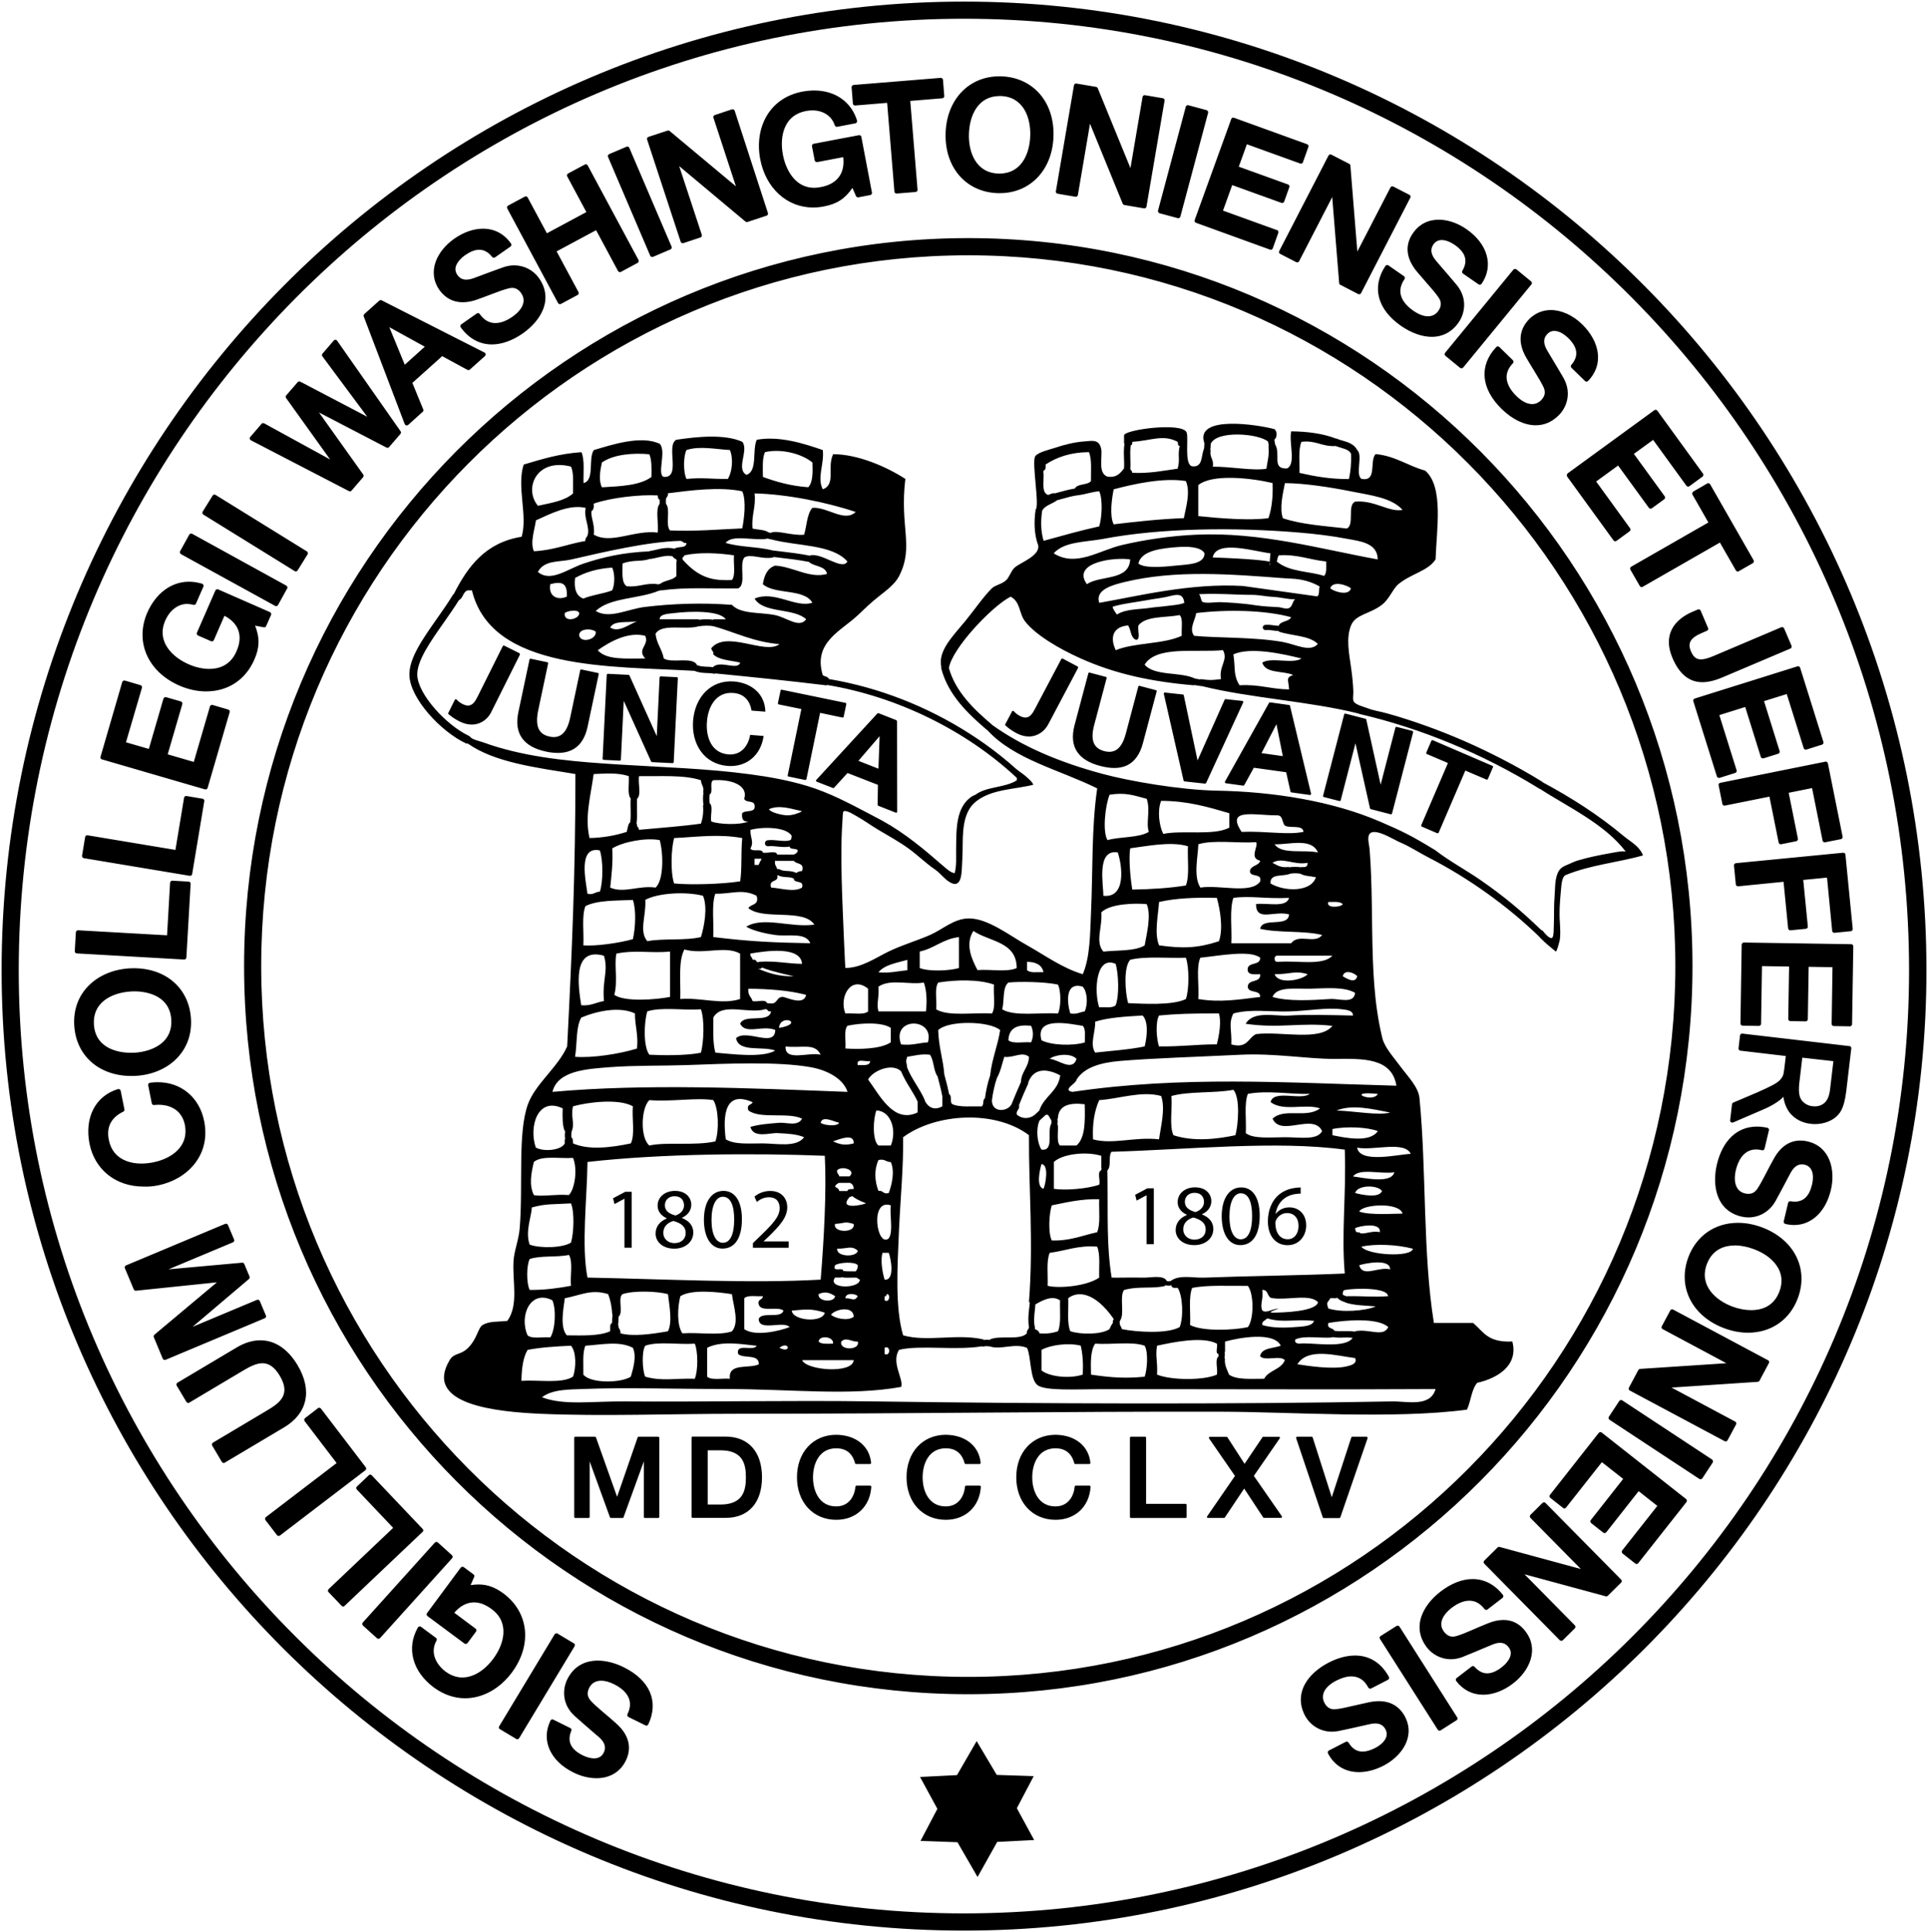 <?xml version="1.0" encoding="utf-8"?><svg version="1.1" xmlns="http://www.w3.org/2000/svg" x="0px" y="0px" width="299.37px" height="300px">
<path d="M242.35,138.5c0.01-0.18,0.04-0.36,0.05-0.55c0.05-0.46,0.11-1.84,0.7-2.08c3.89-1.61,8.21-1.96,12.02-3.06
	c-0.6-1.48-1.82-2.02-3.04-3.03c-3.91-3.27-8.09-5.93-12.52-8.31c-0.04-0.04-0.06-0.07-0.1-0.1c-2.05-1.26-4.15-2.45-6.3-3.55
	c-3.81-1.97-7.73-3.69-11.76-5.13c-1.98-0.71-3.99-1.36-6-1.92c-0.97-0.28-2.06-0.42-3.01-0.79c-0.6-0.23-1.63-0.48-2.09-0.92
	c-0.34-0.31-0.14-1.16-0.16-1.69c-0.04-1.28-0.19-2.56-0.37-3.83c-0.28-2.06-0.79-4.43,0.01-6.43c0.71-1.75,2.94-1.76,4.8-3.21
	c1.18-0.91,1.7-2.5,2.57-3.21c1.97-1.63,4.63-2.04,5.76-3.84c0.16-4.74,1.28-11.25-1.61-13.78c-2.68-0.73-4.59-2.26-7.69-2.57
	c-1.03,1,0.32,4.38-2.24,3.84c-0.94-0.76,0.28-3.66-0.62-4.45c-0.49-0.96-1.48-1.25-2.29-1.48c-0.3-0.08-0.6-0.17-0.86-0.29
	c-0.07-0.04-0.16-0.05-0.23-0.05c-1.92-0.74-4.26-1.07-6.88-1.1c-0.38,1.75,0.79,5.07-0.64,5.76c-2.46,0.12-0.92-2.17-1.85-3.72
	c-0.01-0.07-0.02-0.14-0.04-0.23c-0.02-0.18-0.06-0.37-0.1-0.55l0.06,0.01c0.41-0.42,0.41-1.18,0-1.6
	c-2.52-0.7-12.46-2.27-10.91,2.17v0.11c-0.01,0.28-0.02,0.53-0.06,0.77c-0.48,1.03-0.12,2.92-1.84,2.71
	c-1.28-0.3-0.5-4.33-0.86-5.26c-0.65-1.64-9.71-0.43-9.71,0.46v1.28l0.07-0.02c-0.12,0.77-0.11,1.54-0.08,2.27
	c0.02,0.55,0.04,1.08,0,1.61c-0.58,0.7-1.07,1.46-2.56,1.27c-1.56-0.56-0.74-3.12-0.98-4.31c-0.31-1.51-1.33-1.27-2.66-1.16
	c-1.55,0.12-3.06,0.5-4.54,1c-0.71,0.24-2.59,0.65-3.04,1.3c-0.61,0.9,0.79,8.09,0,8.31l0.06-0.01c-0.29,1.92-0.19,3.65,0.26,5.14
	c0.04,0.06,0.05,0.12,0.07,0.18c0.01,0.04,0.01,0.07,0.05,0.13c0.43,1.69-2.81,2.77-3.64,3.54c-0.56,0.52-0.83,1.48-1.28,1.92
	c-0.67,0.66-1.73,0.78-2.24,1.28c-1.24,1.19-2.75,3.4-4.17,5.13c-1.94,2.36-4.24,4.59-3.7,7.09c-0.02,0.08-0.02,0.17,0,0.26
	c1.08,4.14,4.23,7.08,7.08,9.52c0.02,0.01,0.04,0.01,0.06,0.02c4.14,4.57,11.25,6.17,17.07,9.06c-0.9,6.18-0.66,12.69-0.96,19.23
	c-0.14,3.15-0.12,6.95-1.28,9.62c-3.18-0.95-5.81-2.9-8.65-4.49c-2.68-1.49-6.04-4.15-8.98-4.17c-2.35-0.01-4.05,1.67-6.09,2.57
	c-2.1,0.92-4.25,1.52-6.41,2.56c-2.1,1.02-4.26,2.56-6.73,2.56c-0.05,0-0.38-8.22-0.41-8.86c-0.14-3.41-0.25-6.82-0.2-10.24
	c0.01-1.49,0.1-2.96,0.19-4.45c0.05-0.71-0.01-0.98,0.77-0.73c0.49,0.16,0.94,0.47,1.39,0.71c1.15,0.64,2.21,1.43,3.34,2.1
	c1.6,0.95,3.24,1.85,4.75,2.94c1.4,1.02,2.65,2.26,4.08,3.24c0.85,0.58,1.45,1.5,2.38,2.02c1.52,0.86,1.73-0.91,1.79-2.11
	c0.05-0.95,0.1-1.88,0.12-2.83c0.04-2.56-0.12-5.92,2.11-7.66c2.45-1.92,5.97-1.84,8.86-2.57c-0.1-0.43-0.83-1.03-1.15-1.31
	c-0.48-0.43-1.06-0.76-1.55-1.19c-0.74-0.67-1.5-1.31-2.28-1.93c-1.57-1.26-3.22-2.44-4.92-3.52c-6.61-4.23-14.1-7.17-21.84-8.47
	c-0.11-0.42-0.7-0.35-0.95-0.62c-1.52-5.07,2.8-6.79,5.45-9.29c1.07-1.01,2.03-1.96,3.21-2.88c1.31-1.03,2.58-1.98,3.21-3.21
	c2.34-4.63,0.05-7.55,0.96-15.07c-2.94-1.91-7.42-3.84-11.21-3.84c-1,2.06,0.49,4.68-1.61,5.45c-0.94-1.8,0.26-3.93,0-6.09
	c-2.86-1-6.76-2.24-10.25-1.6c-0.74,1.6,0.17,4.86-1.6,5.45c-1.69-0.95,0.4-3.77-0.64-5.13c-2.72-1.24-7.08-0.8-10.25-0.32
	c-1.67,0.89,0.78,5.91-1.92,5.77c-1.16-0.3,0.42-3.94-0.64-5.13c-2.89-1.4-7.53,0.16-10.25,0.96c-0.92,1.32,0.19,4.68-1.6,5.13
	c-0.05-1.66,0.2-3.61-0.32-4.8c-3.42,0.22-6.17,1.09-8.97,1.92c-1.13,3.43,0.66,7.93-0.32,11.21c-5.57,0.89-8.34,4.57-10.52,8.87
	c-0.07,0.05-0.13,0.11-0.18,0.19c-0.71,1.18-1.58,2.41-2.42,3.61c-2.26,3.21-4.38,6.23-4.31,8.83c0.11,3.61,4.86,8.73,8.74,10.56
	c0.08,0.04,0.18,0.06,0.28,0.06c0.01,0,0.02-0.01,0.05-0.01c4.2,2.95,10.58,3.72,16.71,4.73c0,15.21-0.5,26.97-1.28,42.29
	c-1.44,3.25-4.92,5.79-6.09,8.97c-1.62,4.45-0.74,12.58-1.28,19.23c-0.14,1.84-0.88,3.57-0.96,5.13c-0.19,3.28,0.83,6.76-0.96,9.29
	c-1.48,0.17-2.78,0-3.84,0.64c-0.71,0.42-0.83,2.11-2.24,3.53c-1.22,1.22-2.16,0.72-2.88,1.92c-4.13,6.91,7.32,8.03,14.09,8.33
	c9.53,0.42,20.14,0,30.75,0c26.65,0,51.05-0.38,74.98-0.32c10.77,0.02,26.83,1.18,38.14-0.32c0.62-1.3,0.7-3.15,1.6-4.17
	c3.11-0.7,6.43-2.65,5.45-6.41c-3.85,0.17-4.43-1.48-6.09-2.88h-6.09c-1.75-10.82-1.14-23.76-2.24-34.92
	c-0.17-1.74-1.86-3.4-2.88-4.8c-1.04-1.43-2.52-3.01-2.88-4.49c-1.33-5.4-1.49-11.03-1.58-16.57c-0.05-2.88-0.06-5.77-0.17-8.65
	c-0.05-1.36-0.12-2.72-0.23-4.08c-0.05-0.64-0.3-1.42-0.17-2.04c0.38-1.81,3.88,0.52,4.96,0.96c1.37,0.56,3.13,1.7,4.43,2.36
	c6.06,3.11,12.1,7.41,17.01,12.15c0.04,0.04,0.22,0.26,0.26,0.29c0.95,0.95,1.52,1.37,2.4,2.11c0.17,0.13,0.64-1.74,0.65-1.87
	c0.1-0.83,0.05-1.68,0.01-2.51C242.08,141.68,242.2,140.14,242.35,138.5 M206.56,91.35c0.36-1.26,2.65-0.49,3.21,0
	C209.42,92.61,207.13,91.84,206.56,91.35 M202.08,68.6c2.27-0.29,3.18,0.79,5.32,0.65c0.24,0.08,0.49,0.18,0.76,0.25
	c0.84,0.24,1.37,0.44,1.62,0.95c0.07,1.49-0.07,2.76-0.32,3.93c-2.9,0.02-5.34-0.42-7.69-0.96
	C201.82,71.75,201.57,69.79,202.08,68.6 M199.52,75.01c2.99,0.02,6.97,0.62,10.25,1.28c2.96,0.6,6.34,0.96,8.01,2.88
	c-2.08,0.41-4.37-1.57-7.37-1.28c-1.26,0.56-0.05,3.59-1.28,4.17c-3.45-0.4-7.06-0.62-9.93-1.6
	C198.65,78.95,199.19,76.61,199.52,75.01 M196.9,68.56c0.02,0.13,0.05,0.26,0.07,0.4c0.01,0.1,0.04,0.2,0.05,0.3l-0.06-0.01
	c0.16,1.44-0.17,2.4-0.32,3.53c-2.11,0.35-5.51-0.35-8.33-0.32c0.23-1.19-0.55-1.37-0.32-2.57l-0.07,0.02
	c0.05-0.31,0.07-0.61,0.07-0.91v-0.08C188.9,66.78,195.4,67.29,196.9,68.56 M186.06,75.32c2.18-1.79,8.27-1.1,11.54-0.32
	c0.08,2.11-0.12,3.94-0.64,5.45c-2.96,0.41-7.63,0.02-10.9-0.32V75.32z M175.81,68.6c2.95-0.18,4.79-1.21,7.05,0
	c0.07,0.25,0.01,0.64,0.32,0.64l0,0l0,0l0,0c-0.36,1.51,0.1,1.96-0.32,3.53c-2.26,0.31-4.36,0.77-7.05,0.64c0-0.3-0.22-0.37-0.3-0.6
	c0.04-0.56,0.02-1.13,0-1.68c-0.02-0.68-0.02-1.32,0.06-1.96C175.75,69.08,175.86,68.91,175.81,68.6 M172.93,75.97
	c3.17-0.84,7.69-1.84,11.21-1.28c0.74,1.78,0,4.07-0.32,5.76c-3.81,0.14-7.37,0.54-10.89,0.96
	C172.25,80.08,172.64,77.39,172.93,75.97 M201.76,82.69c2.33,0.19,5.11,0.52,7.37,0.96c1.97,0.38,4.77,0.6,4.8,3.21
	c-9.12-1.66-18.2-4.29-28.2-3.84c-3.96,0.17-8.05,0.79-11.54,1.61c-3.54,0.83-7.12,3.48-10.58,1.28c1.68-1.86,4.89-1.72,7.69-2.24
	C180.25,81.96,191.82,81.85,201.76,82.69 M200.8,104.8c-1.24,0.43-0.7,0.79-0.64,2.24c-2.75-0.02-4.72-0.83-7.69-0.64
	c-1.02-1.62-0.62-2.75-0.96-4.8c2.7-1.21,7.74-0.06,10.58,0.64c-1.33,0.91-4.74-0.26-6.09,0.64
	C196.49,104.62,199.25,104.11,200.8,104.8 M199.2,99.68c-4.53-0.8-10.24-0.61-13.78-0.96c-0.85-1.09,0.18-2.44,0.32-3.53
	c4.75-0.58,10.71-0.48,14.74,0.64c-0.35,0.72-1.57,0.56-1.92,1.28l0.02,0.06c-0.24-0.01-0.48-0.04-0.72-0.07
	c-0.46-0.06-0.92-0.13-1.43-0.07c-0.23,0.02-0.38,0.23-0.35,0.44c0.02,0.22,0.24,0.38,0.44,0.36c0.4-0.05,0.79,0.01,1.22,0.07
	c0.28,0.04,0.56,0.07,0.84,0.08l-0.04,0.08c1.99,0.68,4.75,0.58,6.09,1.92C203.44,101.35,201.15,100.03,199.2,99.68 M189.59,105.44
	c-1.56,0.19-1.64,0.19-3.21,0l0.01,0.06c-0.1-0.01-0.2-0.04-0.3-0.05c-0.18-0.02-0.36-0.06-0.55-0.1c-2.24-1.08-6.31-0.34-7.81-2.16
	c1.85-2.96,7.77-1.85,12.17-2.24C190.74,102.52,189.23,103.4,189.59,105.44 M173.14,94.09c1.61-0.43,3.39-0.61,5.04-0.92
	c0.94-0.18,1.91-0.28,2.84-0.47c1.34-0.28,2.69-0.9,2.87,0.91c-0.84,0.32-1.72,0.34-2.59,0.46c-0.94,0.13-1.9,0.18-2.83,0.32
	c-1.61,0.24-3.66,0.14-5.05,1.03c-0.2-0.32-0.61-0.83-0.66-1.2C172.89,94.16,173.01,94.12,173.14,94.09 M175.17,97.11
	c0.48,0.7,0.36,1.99,1.28,2.24c0.72-0.14,0.13-1.58,0.32-2.24c1.16-1.51,4.17-1.18,6.41-1.61c0.56,0.61,0.23,2.11,0.32,3.21
	c-2.82,1.34-7.3,1.03-10.25,2.24C172.3,98.97,172.82,97.29,175.17,97.11 M191.77,93.62c-0.79-0.06-1.58-0.1-2.38-0.13
	c-0.59-0.02-2.24,0.26-2.71-0.07c-0.19-0.13-0.3-1.21-0.56-1.12c0.19-0.07,0.37-0.05,0.58-0.06c2.47-0.13,5.19,0.12,7.72,0.12
	c1.1,0,2.14,0.26,3.25,0.31c1.25,0.06,2.33,0.41,3.42,0.37c-0.43,0.38-0.38,1.08-0.91,1.36c-0.47,0.24-1.2-0.11-1.69-0.13
	c-1.16-0.06-2.36-0.12-3.51-0.29C193.92,93.81,192.85,93.7,191.77,93.62 M192.99,90.98c-8.15-0.47-16.19,1.55-22.3,2.62
	c-0.71-2.1,2.24-2.81,3.84-3.21c8.03-1.97,16.76-1.22,24.91-0.61c0.36,0.02,0.72,0.05,1.08,0.06c1.57,0.07,3.04,0.44,4.39,1.22
	c-0.19,0.48,0.05,1.16-0.36,1.54 M168.76,90.7c-2.42-3.41,4.35-4.23,6.73-3.84C175.33,90.22,170.86,89.28,168.76,90.7 M176.77,87.51
	c0.42-2.14,3.94-2.4,6.09-2.57c1.56-0.12,3.61-0.05,4.17,0.96c0.02,1.74-2.63,1.73-4.49,1.92
	C180.49,88.04,177.72,88.25,176.77,87.51 M197.27,86.87L197.27,86.87L197.27,86.87L197.27,86.87z M197.15,87.2c0.01,0,0.01,0,0.02,0
	c-0.04,0.11-0.02,0.2,0.01,0.3C197.12,87.86,197.07,88.07,197.15,87.2c-0.83-0.17-3.01-0.44-8.85-0.65
	c0.58-2.84,6.58-0.89,8.97-0.64C197.21,86.49,197.18,86.89,197.15,87.2 M198.24,87.18L198.24,87.18l0.11-0.32
	c0.02-0.07,0.02-0.16,0.01-0.23c0.06-0.1,0.13-0.22,0.19-0.41c2.95-0.18,4.84,0.71,7.37,0.96c0,0.85,0.12,1.82-0.32,2.24
	C203.36,88.68,200.22,88.83,198.24,87.18 M170.68,76.28c0.59,1.26,0.41,4.15,0,5.45c-2.98,0.65-5.79,1.46-8.63,2.24
	c-0.41-1.34-0.49-2.92-0.23-4.68c0.46-0.85,1.57-1.04,2.3-1.61c0.23-0.06,0.46-0.12,0.68-0.19c0.89-0.25,1.72-0.49,2.59-0.6h0.01
	C168.57,76.76,169.47,76.37,170.68,76.28 M162.35,72.12c1.75-1.14,3.87-1.9,6.73-1.92c0.49,1.1,0.29,2.92,0.32,4.49
	c-0.53,0.68-2.09,0.35-2.5,1.16c-0.83,0.13-1.63,0.35-2.41,0.56c-0.22,0.06-0.43,0.12-0.65,0.18c-0.9-0.11-0.9,0.59-1.49,0.01
	c-0.56-0.61-0.23-2.11-0.32-3.21l-0.05,0.01l0,0c0.02-0.12,0.05-0.23,0.07-0.35C162.39,72.98,162.38,72.56,162.35,72.12
	 M173.24,149.66c0.44,1.56,0.58,4.87,0,6.41c-0.47,0.49-1.64,0.28-2.57,0.32C169.84,153.87,170.18,148.27,173.24,149.66
	 M171.01,141.66c1.33-1.36,5.21-1.46,7.05-1.28c0.74,1.8-0.02,4.61-0.32,6.41c-1.54,0.92-4.19,0.72-6.41,0.96
	C170,146.24,171.21,143.91,171.01,141.66 M178.38,129.16c-1.6,0.96-4.42,0.71-6.41,1.28c-0.8-1.28-0.37-5.32,0.32-7.05
	c2.44-0.38,3.66,0.07,5.77,0.64C178.67,125.87,177.91,127.66,178.38,129.16 M206.89,159.28c-1.94,2.44-7.95,0.8-11.86,1.28
	c-1.24,0.58-1.32,2.3-3.84,1.6c0.11-2.21-0.48-3.21,0.32-4.8c2.65-0.74,5.67-0.24,8.65-0.32c2.78-0.07,5.88-0.66,8.33-0.32
	c0.4,0.06,1.62,0.11,1.6,0.96c-3.47-0.08-7.31-0.18-9.94,0c-2.17,0.14-5.5-0.82-6.73,1.28
	C198.77,159.72,202.04,158.71,206.89,159.28 M184.14,148.7c0.52,1.48,0.52,4.93,0,6.41c-2.04,1.04-6.82,0.73-8.97,0.64
	c-0.46-1.61-0.74-5.59,0.32-6.73C177.88,148.43,181.25,148.8,184.14,148.7 M179.97,140.05c2.59-0.61,5.69-0.72,8.98-0.64
	c0.49,1.8,1.02,4.74,0.32,6.73c-3.3,1.07-5.55,1.16-9.29,0.64C179.19,144.95,179.85,142.03,179.97,140.05 M179.97,157.67
	c2.57-0.25,5.17-0.34,9.29-0.32c0.41,1.21,0.05,3.41-0.32,4.8c-3.23,0-5.22,0.35-8.98,0.32
	C179.59,161.36,179.37,158.75,179.97,157.67 M186.06,155.11c0.17-2.06-0.37-4.86,0.32-6.41c2.86-0.29,7.75-1.25,9.29,0
	c0.05,1.21-1.68,0.66-1.92,1.6c-0.19,1.15,0.95,0.97,1.92,0.96c0.13,1.42-1.87,0.7-1.92,1.92c0.05,1.13,1.96,0.4,1.92,1.61
	C192.25,155.2,189.43,155.68,186.06,155.11 M206.56,155.11c-2.94,0.19-6.55,0.4-8.97-0.32c0.62-1.66,3.6-1.25,5.77-1.28
	c2.52-0.05,5.32-0.36,7.05,0.64C210.25,155.93,207.95,155.02,206.56,155.11 M197.92,151.26c2.42,0.02,3.15-0.62,5.13,0
	C202.2,152.2,198.48,152.89,197.92,151.26 M208.5,151.58c0.22-1.16,1.86-0.52,2.24,0C210.45,152.81,209.07,151.91,208.5,151.58
	 M206.25,140.05c0.85,0,1.82-0.12,2.24,0.32C208.41,140.83,205.85,141.12,206.25,140.05 M206.89,148.38
	c-1.48,1.62-5.47,0.72-8.33,0.96c-0.37,0.05-0.56-0.07-0.64-0.32c-0.05-0.37,0.07-0.56,0.32-0.64
	C198.24,148.38,206.89,148.38,206.89,148.38z M200.48,146.46h-9.29c0.12-2.33-0.3-5.22,0.32-7.05c2.65-0.37,4.85,0.17,8.65,0
	c-0.44,1.58-3.31,0.74-5.13,0.96c-0.01,2.82,2.81,0.97,5.13,1.6c-0.13,2.11-4.13,0.36-4.49,2.24c2.84,0.67,6.79,0.25,9.62,0.96
	C204.19,146.66,201.64,144.87,200.48,146.46 M202.08,134.6l0.02,0.07c-0.68-0.11-1.34-0.11-1.97,0l0.02-0.07
	c-1.25,0.19-1.86-0.28-2.57-0.64c1.51-0.96,3.41,0.43,5.45,0C203.08,134.54,202.72,134.71,202.08,134.6 M200.3,135.66
	c0.5-0.1,1.06-0.1,1.63,0c0.6,0.38,1.61,0.36,2.4,0.55c-0.8,2.38-4.98,2.21-7.05,0.96C197.15,135.54,199.28,136.15,200.3,135.66
	 M197.92,131.08c2.17,0.1,5.74-1.09,6.72,1.28C202.46,131.87,198.95,132.71,197.92,131.08 M192.79,129.16
	c-2.5-3.75,1.91-2.57,5.45-2.57c1.03-0.07,0.78,1.14,1.28,1.6c0.82,0.47,2.77-0.2,2.88,0.96C200,129.69,196.5,129,192.79,129.16
	 M195.04,130.76c0.43,0.59-1.16,2.48,0.64,2.88c-0.23,0.84-1.46,0.67-1.6,1.61c0.02,1.04,1.91,0.23,1.6,1.6
	c-1.39,2.03-6.36,0.48-9.29,0.96c-1.14-1.74-0.35-4.95-0.32-6.73C188.44,130.36,192.13,130.95,195.04,130.76 M190.87,128.51
	c-2.46,1.28-7.14,0.34-10.25,0.96c-0.62-1.22-0.95-3.63-0.32-5.13c4.15,0.01,7.35,0.98,10.58,1.92V128.51z M184.46,131.39
	c-0.11,2.03,0.28,4.54-0.32,6.09c-2.57,0.42-5.39,0.59-8.33,0.64c-0.24-1.45-0.59-4.66-0.32-6.41
	C178.08,131.38,181.79,130.59,184.46,131.39 M173.56,132.35c0.7,2.04,1.34,7.14-2.24,6.73C171.35,137.36,170.2,131.81,173.56,132.35
	 M170.05,158.63c2.11-0.66,4.75-0.8,7.37-0.96c0.95,0.98,0.68,3.36,0.32,4.8c-2.39,0.5-5.1,0.67-7.69,0.96
	C169.18,162.1,170.12,160.22,170.05,158.63 M168.11,153.19c0.74,0.78,0.84,2.71,0.32,3.84c-0.76,0.11-1.2,0.5-2.24,0.32
	C165.72,155.85,165.27,152.35,168.11,153.19 M181.89,170.17c2.76-0.77,6.65-0.4,9.62-0.96c1.08,1.22,0.77,5.35,0.32,7.05
	c-2.96,0.62-6.49,1.02-9.62,0C181.53,174.81,182.06,172.14,181.89,170.17 M208.81,178.5c0.25,6.87-0.55,12.94,0,19.23
	c-6.48,0.29-16.07,0.41-21.79,0.64c-1.85,0.07-3.89-0.52-5.28,0.54c-0.18,0.04-0.37,0.04-0.55,0c-0.54-1.03-2.45-0.5-3.78-0.54
	c-1.64-0.04-3.45,0.02-4.8,0c-0.82-5.16-0.55-9.54-0.65-16.34l-0.05,0.01c0.02-0.13,0.06-0.25,0.08-0.38
	c0.59-0.55,0.08-2.21,0.6-2.83C184.38,178.5,198.22,177.05,208.81,178.5 M204.97,172.09c-2.09,1.61-5.57-0.13-7.37,1.6
	c1.27,2.89,6.31-0.95,7.69,1.92c-0.73,1.49-3.52,0.95-5.76,0.96c-2.23,0.01-4.95,0.29-6.09-0.64c0.11-2.03-0.28-4.55,0.32-6.09
	c3.05-0.59,6.85,0.1,9.62,0c-1.39,1.07-5.63-0.72-6.09,1.28C199.32,172.64,202.64,171.3,204.97,172.09 M215.87,172.74
	c-1.88,0.48-5.29-0.2-8.33-0.32C209.97,171.44,212.95,172.17,215.87,172.74 M213.94,169.85
	C213.16,171.34,208.66,169.29,213.94,169.85 M213.94,175.62c-1.26,1.87-5.11,1.02-7.05,0.64v-0.96
	C209.08,174.84,212.42,175.02,213.94,175.62 M188.95,213.43c-2.04,0.9-6.97,0.91-9.29,0c0.11-2.1-0.29-2.87,0-4.49
	c2.5-0.55,7.08-1.5,9.29-0.32c0.17,0.44-0.31,1.55,0.25,1.6c0.01,0.13,0,0.26,0,0.4C188.6,211.04,189.13,212.6,188.95,213.43
	 M153.7,207.98l0.02,0.07c-0.31-0.05-0.65-0.05-1.01,0l0.02-0.08c-4.13-0.96-8.69,0.43-12.5-0.64c-1.25-4.3-0.9-10.38-0.64-16.34
	c0.22-4.9,0.71-9.86,0.64-14.42c5.03-3.72,14.26-4.3,19.54-0.32c-0.04,8.39,0.72,16.61,0,25.95l0.13-0.04
	c-0.02,0.34-0.06,0.67-0.1,1.01c-0.11,0.94-0.2,1.91-0.02,2.88h-0.01c-0.01,0.41-0.41,0.44-0.32,0.96
	C158.39,208.18,155.21,207.25,153.7,207.98 M137.36,210.22v-0.96C138.3,208.78,138.3,210.69,137.36,210.22 M137.36,201.89v-0.64
	c0.28,0.06,0.3-0.12,0.32-0.32C138.3,200.8,138.15,202.39,137.36,201.89 M137.36,198.69c-0.38-1.21-0.66-3.16-0.32-4.17H138
	C138.33,195.34,139,198.82,137.36,198.69 M138,192.28c-1.86,1.52-3-6.27,0.32-5.13C138.12,188.76,138.74,191.2,138,192.28
	 M138,185.23c-0.91,0.26-0.83-0.46-1.6-0.32c-0.6-1.58-0.68-3.29,0-4.8c0.98-0.23,1.16,0.32,1.92,0.32
	C138.97,181.87,138.48,183.95,138,185.23 M138.32,177.86h-1.92c-0.98-0.8-0.82-4.19-0.32-5.45
	C138.4,172.5,139.27,175.56,138.32,177.86 M134.79,167.61c0.71-1.34,3.67-2.63,5.11-1.3c0.38,0.92,0.89,1.78,1.39,2.6
	c0.44,0.72,0.85,1.4,1.19,2.12v1.69C138.72,174.55,136.52,169.9,134.79,167.61 M115.57,206.37v-4.8c0.53-0.54,1.88-0.25,2.88-0.32
	c0,0.64-0.88,0.41-0.64,1.28c0.34,1.27,2.98,0.23,3.84,0.96c-0.38,1.32-3.33,0.1-3.84,1.28c0,2.04,3.84,0.22,4.8,1.28
	C120.85,206.72,117.19,207.52,115.57,206.37 M121.02,209.26C122.58,208.08,122.94,210.25,121.02,209.26 M113.33,214.07
	c-1.18-0.11-2.83,0.28-3.53-0.32v-4.49c2.42-1.22,5.91-0.44,7.69-0.32c-0.46,0.94-3.27-0.49-2.88,1.28
	c0.82,0.79,3.28-0.08,3.21,1.61C116.3,212.56,113.04,211.53,113.33,214.07 M95.05,204.94c0,0.17-0.01,0.34-0.02,0.49
	c-0.4,0.11-0.25,0.77-0.28,1.26c-1.68,0.77-4.26,0.66-6.73,0.64c-1.1-1.22-0.55-4.02-0.32-5.76c2.51-0.48,4.08-1.46,6.73-0.64
	c0.36,0.92,0.58,1.99,0.64,3.21l0.06-0.01C95.07,204.4,95.05,204.69,95.05,204.94 M90.9,208.94c2.65-0.18,5.23-0.77,7.37,0.32
	c0.61,1.34,0.06,3.18-0.32,4.49c-1.55,1-6.24,1.07-7.37-0.32C90.62,211.86,90.41,210.04,90.9,208.94 M96.34,207.02
	c0.07-0.61-0.36-0.71-0.32-1.28l-0.06,0.01c0.05-0.28,0.07-0.55,0.07-0.8c0-0.19,0.01-0.37,0.04-0.55c0.76-0.6-0.2-2.92,0.6-3.47
	c1.73-0.58,5.31-0.46,7.05,0c0.17,1.63,0.74,4.26,0,5.77C101.14,207.15,98.27,207.54,96.34,207.02 M100.19,208.94
	c1.97-0.71,5.21-0.13,7.69-0.32c0.52,1.19,0.52,4.26,0,5.45c-3.05-0.1-5.05,0.42-7.69-0.32C99.74,212.8,99.61,209.86,100.19,208.94
	 M105.96,207.02c-0.89-1.27-0.76-4.08-0.32-5.76c1.67-1.12,5.85-0.67,8.01-0.32c0.23,1.82,1.18,4.43,0,5.77
	C111.68,207.4,108.44,206.83,105.96,207.02 M91.22,198.36c-0.97-4.99-0.06-12.33,0-17.95c11.61-1.31,25.88-1.39,36.85-0.96
	c0.28,5.49-0.12,12.82-0.64,19.23C116.54,199.3,103.45,198.6,91.22,198.36 M88.73,176.62c-0.04-0.29-0.02-0.59,0.02-0.91
	c0.56-1.31-0.18-2.36,0.23-3.94c2.3-0.65,7.12-1.24,9.29,0c-0.17,1.86,0.36,4.42-0.32,5.76c-3,0.64-6.55,1.08-8.97,0
	C88.94,177.2,89,176.74,88.73,176.62 M100.83,170.81c3.47,0.28,7.35-0.43,9.93,0c0.82,1.27,0.92,4.75,0.32,6.41
	c-3.28,0.72-7.62,0.04-10.25,0.64C99.38,176.66,99.52,172.05,100.83,170.81 M116.21,172.41c1.81,1.39,6.19,0.22,8.33,1.28
	c-0.67,1.26-2.45,0.55-3.53,0.64c-1.55,0.12-3.15,0.24-4.49,0.64c0.48,1.82,3.04,0.9,4.17,0.96c1.49,0.08,2.99,0.13,4.17,0.64
	c-1.2,1.63-4.24,0.97-6.41,0.96c-2.21-0.01-4.37,0.22-5.76-0.64c-0.48-3.83-0.1-7.63,4.17-5.76
	C116.71,171.63,115.85,171.4,116.21,172.41 M130.94,197.34c-0.02-0.71-1.76,0.32-1.27-0.9c0.56-0.41,2.99-0.62,3.53,0
	c0.01,0.43-0.14,0.7-0.31,0.95c-0.25-0.01-0.5-0.01-0.77,0C131.71,197.4,131.32,197.39,130.94,197.34 M129.99,193.87
	c1.62,0.04,2.2-0.56,3.21,0.32C133,195.26,129.83,195.16,129.99,193.87 M129.66,190.03c1.56-0.1,1.42-0.43,2.88,0
	C132.92,191.46,129.3,191.46,129.66,190.03 M131.92,182.65h-1.62c-0.02-0.4-0.41-0.43-0.31-0.95
	C130.67,180.95,133,181.62,131.92,182.65 M130.31,184.91c-0.07-0.36-0.36-0.49-0.64-0.64c0.07-0.35,0.34-0.49,0.61-0.62h1.66
	c0.38,0.13,0.62,0.42,0.61,0.95c-0.37,0.05-0.91-0.06-0.96,0.32l0,0l0,0l0,0h-1.28V184.91z M129.35,177.21
	c0.82-0.24,3.29-1.39,3.21,0.32C131.27,177.86,130.47,177.74,129.35,177.21 M132.56,204.45c-0.92,0.7-2.87,0.26-3.53-0.32
	C129.75,203.2,132.55,202.72,132.56,204.45 M131.27,201.57c0.01-0.88,1.51-0.76,1.92-0.32
	C132.64,202.15,132.35,201.55,131.27,201.57 M129.35,208.62c-0.85,0-1.82,0.12-2.24-0.32C127.2,207.25,129.52,207.5,129.35,208.62
	 M127.11,200.93c1.01-0.49,1.79-0.2,2.56,0.32C129.54,202.3,126.92,202.1,127.11,200.93 M127.43,174.33c0.24-1.18,2.05-0.17,2.88,0
	C129.95,174.98,127.83,174.7,127.43,174.33 M128.07,203.81c-0.37,1.64-4.99,1.25-5.13-0.32
	C124.95,203.33,125.96,203.11,128.07,203.81 M132.56,211.18c-0.16,2.18-7.38,1.58-8.01,0H132.56z M130.63,208.3
	c0.76-0.76,1.57,0.05,2.57,0C133.58,209.7,130.25,209.7,130.63,208.3 M129.66,198.36h0.96l-0.01-0.06c0.34,0.06,0.66,0.08,1,0.08
	c0.18,0,0.36,0,0.54-0.01c0.26-0.01,0.53-0.01,0.79,0c0.26,0.04,0.34,0.25,0.58,0.31C133.45,200.15,128.38,200.13,129.66,198.36
	 M131.91,185.87L131.91,185.87l0.32-0.11c0.04-0.01,0.06-0.04,0.1-0.06c0.29,0.26,0.89,0.65,2.15,1.13
	C133.66,187.16,130.18,187.84,131.91,185.87 M133.19,165.37c-0.3-1.15,1.26-0.44,1.92-0.64
	C135.08,165.55,134.05,165.35,133.19,165.37 M170.36,191.32c-2.29,0.49-4.19,1.37-7.05,1.28c-0.59-1.25-0.41-4.15,0-5.45
	c2.32-0.47,4.54-1.02,7.37-0.96C170.61,187.93,170.9,190.05,170.36,191.32 M162.99,194.52c2.47-0.31,4.36-1.2,7.37-0.96
	c0.52,1.19,0.26,3.16,0.32,4.8c-1.88,1.33-6.23,1.73-8.01,1.28C162.74,197.9,162.45,195.8,162.99,194.52 M161.72,178.5
	c-0.67-1-0.9-3.17-0.32-4.49l-0.01-0.01c0.13-0.11,0.25-0.23,0.37-0.34c0.13-0.13,0.28-0.26,0.42-0.38
	c0.02-0.02,0.05-0.06,0.07-0.08c0.59-0.44,0.65,0.34,1,0.73c0.02,0.18,0.01,0.35,0,0.53C162.5,175.57,163.8,178.74,161.72,178.5
	 M162.03,184.58c-1.2-0.34-0.56-2.98-0.32-3.84C162.95,180.83,162.33,183.97,162.03,184.58 M161.39,172.41L161.39,172.41
	c-0.14,0.14-0.3,0.28-0.44,0.42c-0.1,0.1-0.19,0.19-0.3,0.28c-0.84,0.65-1.97,0.65-2.77-0.06c-0.12-0.73,0.5-0.71,0.35-1.48
	c0.44-1.09,0.89-2.18,1.39-3.25c0.04-0.08,0.05-0.17,0.05-0.26c0.76-2.12,2.72-2.29,4.96-1.09
	C164.27,169.53,162.09,170.21,161.39,172.41 M160.11,161.84c-1.18-0.11-2.83,0.28-3.53-0.32c0.06-1.86,1.32-2.52,3.53-2.24
	C160.48,160.17,160.48,160.94,160.11,161.84 M159.78,164.08c-0.06,1.68-1.19,2.28-1.26,3.94c-0.49,1.08-0.94,2.17-1.39,3.27
	l0.01,0.01c-0.54,1.37-3.15,1.56-3.12-0.47c0.16-1.24,0.41-2.39,0.79-3.49c0.54-0.92,0.78-2.15,1.13-3.25
	C157.38,164.28,158.68,163.2,159.78,164.08 M153.74,167c-0.38,1.13-0.64,2.29-0.8,3.53c-0.41,0.19-0.11,1.06-0.52,1.25
	c-1.56-0.04-3.37,0.17-4.49-0.32c-0.52-0.18-0.05-1.36-0.55-1.56c-0.17-0.84-0.37-1.67-0.59-2.46l-0.16-0.6
	c-0.19-2.41-0.89-4.33-0.95-6.9c1.58-1.55,7.99-1.43,9.62,0C154.92,162.41,154.02,164.39,153.74,167 M145.59,167.14l0.14,0.56
	c0.23,0.85,0.43,1.66,0.59,2.5v1.57c-1.27,0.73-2.24,0.11-2.71-0.84c0-0.06-0.01-0.12-0.04-0.18c-0.37-0.85-0.86-1.64-1.34-2.42
	c-0.53-0.86-1.02-1.68-1.37-2.57c-0.06-0.9-0.31-0.74,0.01-1.68c1.13-0.16,2.09-0.48,3.53-0.32
	C145.04,164.66,144.93,166.28,145.59,167.14 M144.08,161.84c-1.42,0.08-2.47,0.52-4.17,0.32
	C138.36,157.83,145.19,157.96,144.08,161.84 M160.7,203.29c0.02-0.25,0.05-0.5,0.07-0.77c0.91-0.5,2.54-1.51,3.83-0.62
	c-0.06,1.66,0.19,3.61-0.32,4.8c-0.79,0.26-1.72,0.42-2.88,0.32c-0.07-0.36-0.35-0.5-0.64-0.64l-0.1-0.02
	c0.02-0.07,0.06-0.16,0.04-0.23C160.48,205.21,160.59,204.27,160.7,203.29 M161.72,209.58c1.52-0.8,4.21-1.12,6.09-0.65
	c0.31,1.28,0.4,2.81,0.32,4.49c-1.97,0.67-5.13,0.37-6.41-0.64L161.72,209.58L161.72,209.58z M166.19,206.69
	c-0.54-1.27-0.25-3.39-0.32-5.13c1.44-1.13,4.09-1.03,7.05,3.21l-0.11,0.32c-0.04,0.11-0.02,0.2,0,0.3
	c-0.14,0.17-0.32,0.46-0.54,0.98C171.02,207.22,167.85,207.24,166.19,206.69 M170.05,208.62c2.48,0.18,5.73-0.38,7.69,0.32
	c0.6,1.08,0.38,3.69,0,4.81c-2.84,0.28-5.05,0.17-8.33-0.32C169.36,211.57,169.3,209.7,170.05,208.62 M174.21,206.37
	c-0.1-0.43-0.46-0.61-0.32-1.28l0,0l0,0c0.8-1.01-0.11-3.75,0.64-4.8c2.28-0.65,4.55-0.14,6.41-0.64l-0.04-0.11
	c0.18,0.04,0.37,0.07,0.58,0.07c0.14,0,0.3-0.02,0.44-0.06l-0.02,0.08c0.05,0.37,0.5,0.35,0.96,0.32c0.79,1.2,0.94,4.51,0.32,6.09
	C181.33,207.13,176.53,206.83,174.21,206.37 M184.79,205.73c0.1-1.93-0.26-4.31,0.32-5.76c2.48-0.5,5.7-0.28,8.65-0.32
	c0.96,1.24,0.96,5.17,0,6.41C191.38,206.56,186.71,206.73,184.79,205.73 M190.15,209.88l0.07,0.02v-1.6
	c2.08-0.59,7.59-1.61,8.65,0.64c-1.15,0.44-2.94,0.28-3.21,1.61c0.62,0.86,3.18-0.19,3.84,0.64c-0.56,1.46-2.51,1.55-3.21,2.88
	c-2.02-0.01-4.26,0.2-5.45-0.64c-0.29-0.78-0.74-1.39-0.64-2.56l-0.08,0.02C190.2,210.52,190.2,210.19,190.15,209.88 M196,200.28
	c1.04-0.08,0.68,1.25,1.61,1.28c2.22,0.35,5.87-0.73,7.05,0.64c-0.38,1.43-5.28,1.6-7.21,1.61c-0.06-0.05-0.12-0.08-0.19-0.11
	c0.3-0.16,0.72-0.34,1.32-0.54c-1.24,0.11-1.94,0.78-2.57,0.32C195.58,202.55,196.2,201.83,196,200.28 M196,205.73
	c-0.1-0.62,0.43-0.64,0.65-0.96v-0.01c0.11-0.01,0.23-0.04,0.34-0.06l-0.01,0.06c2.39,0.64,4.2,0.01,7.05,0.32
	c-0.22,0.88-1.98,0.89-2.88,0.96C199.52,206.18,197.52,206.2,196,205.73 M201.12,207.98c1.34-0.68,3.9-0.16,5.76-0.32l-0.02-0.07
	c0.61,0.11,1.21,0.11,1.8,0.08c0.48-0.01,0.94-0.01,1.38,0.05c-1.21,1.78-6.61,0.64-8.28,0.9
	C201.38,208.58,201,208.52,201.12,207.98 M207.53,201.57l0.08-0.11c0.38,0.42,0.79,0.58,1.24,0.72l-0.02,0.02
	c1.31,0.5,3.15,0.49,4.8,0.64c-1.68,0.72-5.37,0.97-7.37,0.32c-0.36-1.01-0.14-0.85,0.32-1.6L207.53,201.57L207.53,201.57z
	 M210.42,210.86c0.4,0.92-0.79,1.15-1.28,1.28c-2.14,0.53-6.07-0.06-7.69-0.32C203.08,209.16,207.51,210.5,210.42,210.86
	 M210.42,206.69l0.02,0.07c-0.61-0.1-1.21-0.1-1.79-0.08c-0.5,0.01-1,0.01-1.46-0.06c-0.2-0.52-1.2-0.23-0.92-1.21
	c2.52-0.44,7.67-0.88,9.29,0.64C214.79,207.69,212.61,206.26,210.42,206.69 M209.13,201.25l0.01,0.04c-0.28-0.1-0.47-0.16-0.64-0.28
	c0.01-0.34,0.01-0.66,0.31-0.72c1.76-0.32,6.67-0.38,6.72,0.96C213.09,201.43,211.94,201.21,209.13,201.25 M211.05,196.44
	c0.97-0.3,4.81-1.07,4.8,0.64C213.97,196.62,211.6,198.42,211.05,196.44 M210.42,190.68c0.74-0.35,4.03-0.96,3.84,0.64
	c-1.24-0.36-2.81,0.58-3.21,0C210.51,191.44,210.45,191.07,210.42,190.68 M211.05,188.11c0.52-1.15,6.27-1.49,6.73,0.32
	C216.5,188.41,212.74,188.72,211.05,188.11 M210.42,185.23c0.35-1.27,3.46-1.3,4.17-0.32C214.18,186.11,211.34,185.48,210.42,185.23
	 M210.09,182.66c1-1.36,4.39-0.31,6.41-0.65C216.06,183.89,211.56,182.83,210.09,182.66 M179.97,176.9c-3.69-0.44-7.21,0.85-10.25,0
	c-0.12-2.47,0.23-4.47,0.96-6.09c3.05-0.19,6.59-1.49,9.62-0.64C180.99,172.17,180.24,174.86,179.97,176.9 M171.01,179.46v1.92
	l0.05-0.01c-0.02,0.12-0.06,0.23-0.08,0.35c-0.65,0.18-0.1,1.57-0.29,2.22c-1.85,0.64-5.29,0.92-7.05,0.64v-4.17
	C164.97,179.15,168.7,178.73,171.01,179.46 M167.15,177.86h-2.57c-0.56-0.61-0.23-2.11-0.32-3.21l-0.07,0.02c0.05-0.36,0.05-0.7,0-1
	l0.07,0.02c0.07-2.06,1.74-2.53,4.17-2.24C168.49,174.06,168.53,176.67,167.15,177.86 M162.99,164.4c0.68-0.59,3.17-1.04,4.17,0
	C166.52,166.47,164.33,164.49,162.99,164.4 M161.72,161.52c-1.09-3.81,4.44-2.54,6.41-2.24c0.49,0.47,0.29,1.64,0.32,2.57
	C166.57,162.42,163.23,162.3,161.72,161.52 M159.47,149.34c1.39,0,2.3,0.47,2.56,1.6c-0.92-0.04-2.1,0.18-2.56-0.32V149.34z
	 M164.27,152.87c0.5,0.9,0.5,3.58,0,4.49c-2.9-0.19-6.7,0.5-8.65-0.64c0.35-1.37,0.01-3.41,0.96-4.17
	C158.21,152.38,162.21,152.42,164.27,152.87 M151.14,144.54c2.47,1.69,6.71,1.62,6.73,5.76c-1.45,0.68-4.12,0.16-6.09,0.32
	C150.91,148.97,149.81,146.63,151.14,144.54 M154.34,152.87c-0.14,1.46,0.32,3.53-0.32,4.49c-2.9-0.19-6.71,0.5-8.65-0.64
	c0.13-1.37-0.31-3.3,0.32-4.17C148.43,152.11,152,152.03,154.34,152.87 M142.81,147.74c2.28-0.49,3.6-1.96,6.09-2.24v4.8
	c-1.46,0.43-4.65,0.58-6.09,0V147.74z M140.89,149.03v1.61c-1.46,0.13-2.71,0.49-4.49,0.32
	C137.37,149.77,139.23,149.51,140.89,149.03 M136.4,153.19c1.88-1.28,4.83-0.23,7.05-0.64c0.5,1.37,0.48,3.29,0.32,4.49h-7.37
	C136.05,155.74,136.54,155.03,136.4,153.19 M138.32,159.59v2.24c-1.58,1.1-5.19,1.1-7.05,0.96c0.11-1.18-0.28-2.83,0.32-3.53
	C133.49,158.85,136.86,158.63,138.32,159.59 M134.79,153.51v3.53c-0.68,0.59-2.34,0.22-3.53,0.32
	C130.24,154.75,132.15,151.37,134.79,153.51 M120.37,87.82c-1.22,0.38-1.69,1.51-1.92,2.88c1.86,1.66,6.41,0.64,7.69,2.88
	c-2.65,0.86-5.87-1.96-8.97-0.64c1.4,2.34,6.07,1.4,8.01,3.21c-1.06,1.45-3.05-0.28-4.8-0.64c-2.33-0.49-5.33-0.11-6.73-1.6
	c-4.72-0.36-9.29-0.18-13.46,0.32c-2.75,0.32-5.51,1.93-7.69,0.64c2.17-2.11,6.71-1.86,9.74-3.13c0.18-0.05,0.36-0.08,0.54-0.12
	l-0.01,0.05c3.52-0.54,7.87-0.25,11.86-0.32c1.32-0.6,0.08-3.76,0.96-4.8c1.02-0.62,2.71,0.36,4.49,0l-0.02-0.08l0.82,0.1
	c1.56,0.18,3.16,0.37,4.72,0.67c0.79,0.77,2.57,0.56,2.82,1.87C125.74,89.88,123.15,87.98,120.37,87.82 M110.76,101.6
	c0.9,0.91,2.7,0.92,4.17,1.28c-0.38,1.27-2.98-0.37-4.17,0.64l0.02,0.08c-0.34-0.05-0.67-0.07-1-0.08
	c-0.59-0.02-1.14-0.06-1.63-0.28l0.05-0.04c-0.74-1.28-3.89-0.17-5.13-0.96c-0.26-1.45-1.13-2.29-1.28-3.84
	c0.96-1.66,4.71-0.54,6.69-1.16c0.92-0.13,1.7-0.13,2.35,0l0,0c3.36,0.95,6.21,2.44,10.19,2.77c-2.18,1.73-8.22-2.24-10.58,0.64
	C110.46,101.05,110.85,101.08,110.76,101.6 M110.76,96.15l0.02,0.08c-0.66-0.11-1.42-0.11-2.28,0l0.02-0.08h-6.09
	c-0.02-0.84,1.39-0.85,2.24-0.96c2.52-0.32,7.11-0.42,8.01,0.96H110.76z M100.19,102.24c-2.87-0.01-6.04,0.28-7.37-1.28
	c1.76-1.26,4.69-2.95,7.37-2.24C100.86,100.22,98.83,100.74,100.19,102.24 M94.75,97.43c0.56-1.15,2.71-0.71,4.17-0.96
	C97.78,96.86,96.07,98.31,94.75,97.43 M105.63,83.98c0.41,0.01,0.44,0.41,0.96,0.32c0,0.91-1.36,0.47-1.85,0.9
	c-1-0.26-1.99-0.06-2.88,0.16c-0.32,0.07-0.65,0.16-0.97,0.2c-0.05,0.01-0.08,0.04-0.13,0.05c-4,0.17-7.19,0.9-10.19,1.91
	c-2.44,0.82-5.07,2.96-7.05,1.28c1-1.87,3.25-1.5,5.13-1.92C93.84,85.69,100.61,84.09,105.63,83.98 M113.65,90.06
	c-2.52,0.08-4.86-0.02-7.63-3.15c-0.01-0.08-0.04-0.18-0.05-0.26c0-0.01-0.01-0.02-0.01-0.05c0.11-0.07,0.23-0.18,0.32-0.38
	c2.34-0.52,5.32-0.35,7.69,0C113.86,87.5,114.26,89.3,113.65,90.06 M102.51,90.65c-0.13,0.02-0.28,0.06-0.41,0.1l0.01-0.05
	c-1.96-0.24-2.9,0.52-4.8,0.32c-0.83-0.55-0.65-2.12-0.64-3.53c1.68-0.64,2.86-0.22,4.26-0.72c0.02,0,0.05,0.01,0.07,0.01
	c0.04,0,0.06,0,0.1-0.01c0.35-0.06,0.71-0.13,1.07-0.22c0.82-0.19,1.57-0.35,2.27-0.17c0.12,0.24,0.35,0.36,0.58,0.48h0.01
	c0.01,0.12,0.04,0.23,0.06,0.34l-0.06-0.01v2.24C104.46,90.12,103.18,90.09,102.51,90.65 M85.45,90.7c1.81-0.48,2.66-0.18,2.57,1.92
	C86.7,93.27,85.09,92.67,85.45,90.7 M89.94,95.19c0.02,1.02-2.5,1.5-2.24,0C87.96,94.89,89.74,94.51,89.94,95.19 M92.5,98.07
	c0.18,1.22-2.26,1.85-2.56,0.64C89.82,97.53,91.89,97.55,92.5,98.07 M90.58,92.94c-1.09-0.4-1.49-1.5-1.28-3.21
	c1.58-0.88,3.45-1.46,5.76-1.6c0.43,0.97,0.43,2.56,0,3.53C93.68,92.2,91.91,92.36,90.58,92.94 M118.78,70.2
	c2.57-0.59,5.74,0.26,7.37,1.61c0.06,1.56,0.07,3.06-0.64,3.84c-2.7-0.19-4.93-0.83-7.05-1.6C118.45,72.65,118.34,71.16,118.78,70.2
	 M117.17,76.61c4.9,0.1,11.19,1.36,15.7,2.88c-1.75,1.67-4.39-0.82-6.73-0.64c-0.85,0.96-0.86,2.76-1.28,4.17
	c-1.8,0.19-4.18-0.73-5.13-0.32l0.01,0.05c-0.14-0.04-0.29-0.07-0.43-0.1c-0.59-0.43-1.64-0.38-2.46-0.59
	C116.65,79.93,117.41,78.77,117.17,76.61 M119.1,83.65l-0.01-0.05c0.23,0.05,0.46,0.1,0.68,0.16c0.02,0.01,0.06,0.01,0.08,0.01
	c3.99,1.06,9.38,0.72,11.73,3.41c-0.8,1.46-3.84-1.34-5.76-0.96l0.02,0.07c-1.62-0.32-3.28-0.52-4.89-0.71l-0.97-0.11
	c-2.22-0.6-5.14-0.5-7.3-1.18C113.68,82.93,117.07,83.99,119.1,83.65 M106.6,69.87c2.08-0.67,4.51-0.12,6.73,0
	c0.58,1.31,0.35,3.48-0.32,4.49c-2.8,0.02-3.9-0.24-6.41,0C106.09,73.46,106.09,70.79,106.6,69.87 M115.25,76.28
	c0.66,1.43,0.3,4.27,0,5.76c-3.69,0.16-7.21,0.48-11.21,0.32c-0.78-0.82,0.13-3.31-0.64-4.15v-0.7c0.05-0.37,0.4-0.42,0.31-0.92
	C107.09,76.16,111.72,75.53,115.25,76.28 M93.46,71.81c1.81-1.28,4.9-1.52,7.37-1.28c0.38,0.9,0.35,2.21,0.32,3.53
	c-1.79,1.31-4.75,1.44-7.69,1.6C92.9,74.52,93.21,73.01,93.46,71.81 M92.18,78.2c2.66-0.94,7.23-1.44,9.94-1.28
	c0.07,0.24,0.01,0.61,0.31,0.64v0.66c-0.72,0.88-0.11,3.09-0.31,4.47c-3.61-0.46-7.26,1.88-9.92,0.32c0.12-0.78-0.04-1.51-0.18-2.16
	c-0.12-0.52-0.23-1-0.19-1.48C92.14,79.21,92.25,78.8,92.18,78.2 M90.9,78.85l0.05,0.01c-0.01,0.02-0.02,0.04-0.02,0.06
	c-0.16,0.76,0.01,1.46,0.18,2.16c0.16,0.67,0.3,1.31,0.16,1.96l-0.04-0.01c-0.01,0.41-0.41,0.44-0.32,0.96
	c-2.74,0.47-4.96,1.45-8.01,1.6c-0.6-1.39,0.1-3.28,0.32-4.8C85.31,79.85,88.33,78.26,90.9,78.85 M88.66,72.44
	c0.47,1.03,0.3,2.69,0.32,4.17c-1.28,1.16-3.45,1.48-5.45,1.92C81.32,75.94,83.21,71.06,88.66,72.44 M73.03,114.44
	c-0.06-0.07-0.13-0.14-0.23-0.19c-3.46-1.63-7.92-6.42-8.01-9.46c-0.06-2.18,2.04-5.17,4.08-8.07c0.83-1.18,1.67-2.38,2.39-3.54
	c0.67-0.3,0.61-1.32,1.38-1.52h0.64c3.04,12.56,21.69,11.74,34.56,12.5c0.64,0.28,1.28,0.31,1.92,0.34c0.36,0.01,0.73,0.02,1.08,0.1
	c0.04,0.01,0.06,0.01,0.1,0.01c0.06,0,0.1-0.04,0.14-0.05c5.63,0.55,11.21,1.12,17.32,1.86l-0.02-0.08
	c10.91,1.81,21.63,7.06,29.51,14.44v0.37c-1.81,1.18-4.69,0.94-6.39,2.22l-0.5,0.23c-2.65,1.67-2.5,5.21-2.54,8.47
	c-0.01,1.12,0.08,2.4-0.22,3.49c-0.56-0.02-1.26-0.66-1.68-1.02c-3.05-2.65-6.01-5.16-9.57-7.12c-0.66-0.36-1.32-0.7-2-1.06
	c-3.09-1.63-6.23-3.29-9.59-4.31c-2.93-0.89-5.97-1.44-8.99-1.84c-6.69-0.89-13.44-1.08-20.18-1.5c-6.35-0.4-12.83-0.89-18.97-2.71
	c-0.74-0.22-1.48-0.46-2.2-0.73C74.58,115.09,73.33,114.84,73.03,114.44 M120.37,163.12c-2.08,1.19-6.89,0.5-9.29,0.32
	c-0.42-1.5-0.32-3.52-0.32-5.45c1.34-2.42,5.39-0.53,8.01-1.28l-0.01-0.05c0.12,0.02,0.24,0.06,0.36,0.08
	c0.08,0.22,0.26,0.34,0.61,0.29c-0.32,1.91-4.18,0.31-4.8,1.92c0.88,1.75,3.41,0.16,5.45,0.96l0,0c-0.06,2.86-4.43-0.23-6.09,1.28
	C114.7,163.47,118.46,162.36,120.37,163.12 M93.78,155.43c-1.21,0.18-2,0.78-3.53,0.65c-0.46-2.95-1.43-9.09,3.53-7.69
	C94.5,150.77,93.48,152.15,93.78,155.43 M90.58,146.78c0.11-2.03-0.28-4.54,0.32-6.09c1.84-0.94,4.72-0.84,7.37-0.96
	c0.56,1.6,0.38,4.45,0,6.09C96.1,146.43,92.49,146.93,90.58,146.78 M97.93,123.99c-0.04,0.56-0.02,1.13-0.01,1.68
	c0.02,0.68,0.02,1.34-0.06,1.98c-0.37,0.31-0.38,0.98-0.55,1.51c-1.7,0.54-3.58,0.91-5.77,0.96c-0.77-3.29,0.16-6.41,0.64-9.94
	c1.8-0.07,3.63-0.26,5.45,0.32C97.73,121.66,97.37,123.28,97.93,123.99 M99.23,120.51c3.39,0.04,7.06-0.23,9.62,0.64
	c-0.01,0.76,0.55,0.95,0.32,1.92l0.07-0.02c-0.11,0.61-0.11,1.28,0,1.97l-0.08-0.02c0.1,1.16-0.05,2.09-0.32,2.88
	c-3.1,0.43-6.39,0.66-9.62,0.96c-0.01-0.41-0.41-0.44-0.32-0.96l-0.07,0.02c0.11-0.77,0.1-1.52,0.08-2.26
	c-0.01-0.56-0.02-1.09,0.01-1.62C99.63,123.45,99.03,121.57,99.23,120.51 M110.76,121.14c2.69-0.19,5.47,0.74,4.8,2.88
	c0.2,0.65,1.5,0.22,1.6,0.96c0.28,1.34-1.43,0.7-1.92,1.28c-0.1,0.84,0.12,1.38,0.96,1.28c-1.22,0.58-4.53,0.48-5.76,0
	c-0.19-0.83,0.34-2.38-0.24-2.81c-0.07-0.49-0.07-0.96,0-1.4C110.81,123.03,110.1,121.41,110.76,121.14 M120.37,145.17
	c1.97,0.28,4.73-0.48,5.45,1.28c-5.74-0.11-9.12-0.24-15.07-0.96c0.12-2.23-0.3-4.99,0.32-6.73c2.47,0.07,4.17-0.82,6.41,0.32
	c0.46,1.52-0.9,1.24-1.28,1.92c2.34,1.93,8.55,0,10.25,2.56c-3.67,0.53-7.87-1.32-10.58,0.32
	C116.9,144.49,118.69,144.93,120.37,145.17 M119.41,155.75l0.01,0.05c-0.12-0.02-0.23-0.05-0.35-0.08c-0.19-0.65-1.57-0.1-2.22-0.29
	c-0.18-0.67-0.79-0.91-0.64-1.92c3.28,0.04,6.35,0.26,8.97,0.96c-0.36,1.54-2.4,0.66-3.53,0.32
	C120.47,154.67,120.82,156.09,119.41,155.75 M117.97,150.42c0.16,0,0.28-0.08,0.36-0.2c0.54,0.25,1.82,0.67,4.92,1.36
	c-2.32,0.06-4.01-0.52-5.58-1.2c0.06,0.01,0.12,0.01,0.19,0.04C117.9,150.42,117.94,150.42,117.97,150.42 M117.82,149.34l0.01,0.06
	c-0.12-0.02-0.23-0.05-0.34-0.06v-0.01c-0.07-0.25-0.26-0.37-0.64-0.32c-0.01-0.41-0.41-0.44-0.32-0.96c2.36-0.4,7.79-1.21,8.01,1.6
	C122.23,149.63,120.37,149.14,117.82,149.34 M95.07,131.72c1.74-1.04,5.2-1.69,7.37-1.28c0.56,2.03,0.66,6.16-0.64,7.37
	c-2.58-0.38-4.96,0.94-7.05,0C94.95,135.87,95.2,133.99,95.07,131.72 M100.19,139.72c1.96-1.08,6.3-1.33,8.97-0.64
	c0.76,1.81,0.18,4.8-0.32,6.41c-2.4,0.59-5.81,0.17-8.33,0.64C99.16,144.57,100.39,142.04,100.19,139.72 M104.67,137.17
	c-0.58-1.73-0.46-5.31,0-7.05c3.84-0.19,6.91-0.66,10.58,0c-0.22,2.36-0.02,4.81-0.32,6.72
	C112.03,137.29,107.21,137.41,104.67,137.17 M118.13,133.33L118.13,133.33l0.13,0.05c-0.14,0.22-0.31,0.5-0.46,0.91h-0.64v-0.96
	H118.13z M120.7,135.88h0.04c0.48,0.24,0.98,0.29,1.44,0.31c0.44,0.02,0.84,0.06,1.15,0.28l-0.07,0.06c0.2,0.65,1.62,0.08,1.28,1.28
	c-1.27,0.78-3.37,0.07-4.8,0C119.29,136.41,120.97,137.12,120.7,135.88 M124.54,135.25c-0.41-0.01-0.65,0.13-0.89,0.28
	c-0.47-0.23-0.96-0.28-1.42-0.3c-0.42-0.02-0.82-0.06-1.14-0.24c-0.13-0.07-0.28-0.08-0.4-0.04l-0.01-0.02
	c-0.1-0.43-0.46-0.61-0.32-1.28h0.1c0.02,0,0.04,0.01,0.06,0.01h2.74C123.66,134.23,124.96,133.88,124.54,135.25 M122.29,126.59
	c-0.95,0-2.78-0.52-2.88-0.96c1.61-0.73,3.6,0,5.13,0.32C124.07,126.26,123.04,126.59,122.29,126.59 M122.94,129.8
	c-0.07,0.25-0.01,0.64-0.32,0.64l0.01,0.04c-0.56,0.14-1.15,0.08-1.78,0.02c-0.53-0.05-1.08-0.11-1.66-0.04
	c-0.25,0.02-0.43,0.26-0.41,0.52c0.02,0.25,0.26,0.44,0.52,0.41c0.47-0.06,0.95-0.01,1.45,0.05c0.35,0.04,0.71,0.07,1.08,0.07
	c0.25,0,0.52-0.02,0.78-0.07c0.07,0.56,1.08,0.18,1.27,0.62c-0.06,0.35-0.34,0.49-0.61,0.62h-2.59c-0.16-0.7-1.57-0.12-2.23-0.31
	c-0.13-0.72-1.7-0.01-1.92-0.64c0.59-1.09-0.05-1.54,0-2.88C118.26,128.36,122.11,128.32,122.94,129.8 M93.14,132.04
	c0.52,1.48,0.52,4.93,0,6.41c-0.76-0.01-0.95,0.55-1.92,0.32C90.98,136.86,89.67,131.29,93.14,132.04 M95.71,148.06
	c2.98-0.61,5.37-0.02,8.33-0.32v7.05c-2.17,0.41-6.97,0.82-8.65-0.32C95.96,152.29,95.35,149.8,95.71,148.06 M100.51,157.03
	c2.17-0.71,5.63-0.13,8.33-0.32c0.58,1.63,0.44,5.08,0,6.73c-2.18,0.49-6.25,0.42-8.01,0.32C99.87,162.52,99.99,158.7,100.51,157.03
	 M105.63,155.11c0.08-2.69-0.34-5.89,0.64-7.69c2.96,0.84,6.35-0.66,8.65,0.64v7.05C112.05,156.04,108.87,154.85,105.63,155.11
	 M121.02,159.59l-0.08-0.16c0.05-0.02,0.08-0.08,0.08-0.16C121.51,157.45,124.89,158.91,121.02,159.59 M127.43,163.76
	c-1.79-0.46-5.61,1.13-5.45-1.28C124.64,162.77,126.5,161.88,127.43,163.76 M90.26,157.99c2.54-1.06,6-1.75,8.33-0.64
	c-0.01,1.93,0.55,3.3,0.32,5.45c-2.66,0.83-6.94,1.5-9.62,1.28C89.64,162.08,89.39,159.47,90.26,157.99 M94.75,165.69
	c3.79-0.29,8.15-0.19,11.86-0.32c6.16-0.22,14.06-0.59,19.23,0.32c2.68,0.47,5.11,1.82,5.76,3.84c-15.38-0.59-31.44-1.3-45.82,0
	C86.59,166.23,91.07,165.97,94.75,165.69 M87.37,172.09c-0.04,1.31-0.06,2.63,0.32,3.53l0.07-0.02c-0.07,0.47-0.07,0.9,0,1.32
	l-0.07-0.02v0.64c-0.54,1.06-3.22,1.33-4.49,0.64C82.09,175.02,83.44,170.21,87.37,172.09 M82.89,180.42
	c1.19-1.06,3.97-0.5,6.09-0.64c0.71,1.67,0.32,4.74-0.64,5.77c-2.02-0.17-4.3,0.28-5.45,0C82.14,183.97,82.46,182.27,82.89,180.42
	 M82.57,187.48c2.18-0.62,3.31-0.47,6.09-0.64c0.58,1.44,0.43,4.62,0,6.09c-1.27,0.83-4.75,0.92-6.41,0.32
	C81.5,191.27,82.55,188.82,82.57,187.48 M82.25,195.48c1.67-0.58,4.26-0.23,6.09-0.64c0.66,1.06,0.17,3.24,0.32,4.8
	c-1.98,0.36-4.03,0.66-6.41,0.64C81.73,199.29,81.73,196.48,82.25,195.48 M85.77,201.89c0.64,1.49,0.43,4.62-0.32,5.76
	c-1.18-0.11-2.83,0.28-3.53-0.32C80.57,204.29,82.37,200.16,85.77,201.89 M80.96,214.39c0.05-1.87,0.24-3.6,0.96-4.8
	c2.06-0.4,4.37-0.54,6.73-0.65c0.86,0.9,0.82,3.51,0.32,4.81C87.21,214.86,83.69,214.22,80.96,214.39 M222.91,215.67
	c-0.82,2.86-4.41,1.88-6.73,1.92c-25.05,0.47-54.32,0.37-80.43,0c-13.22-0.19-26.48,0.1-38.77,0c-5.03-0.04-9.47,0.66-12.82-0.65
	c1.66-1.27,4.29-1.19,6.41-1.28c6.3-0.26,14.18,0,21.79,0c10.59,0,19.51,1.12,27.56-0.32c0.46-1.15-1.6-3.79-0.32-5.76
	c3.28-0.79,8.76,0.13,12.88-0.55c0.04,0.01,0.06,0.04,0.1,0.04c0.05,0,0.08,0,0.13-0.01c0.34-0.08,0.67-0.05,1.01,0
	c1.73,0.56,3.88-0.59,5.76,0.22c0.66,1.46,0.41,4.78,1.6,5.77c1.14,0.94,6.17,0.64,9.62,0.64
	C188.5,215.67,207.14,215.77,222.91,215.67 M211.38,193.56c2.08-0.46,5.43-0.36,8.01,0.32
	C219.12,195.27,212.34,194.89,211.38,193.56 M219.06,179.15c-1.94,0.08-7.9,1.54-8.33-0.96
	C213.32,178.69,218.03,177.08,219.06,179.15 M216.83,168.57c-17.27-0.47-33.34-1.56-50.31,0.96c-1.67-0.3,0.61-1.28,0.65-1.92
	c1.18-1.85,3.63-2.62,6.73-2.88c5.07-0.43,12.05-0.64,18.58-0.96c5.41-0.28,10.56,0.66,14.74,0.64
	C211.5,164.38,216.11,164.16,216.83,168.57 M240.97,145.64c-0.42,0.13-1.21-0.84-1.4-1.1l-0.31-0.19c-3.16-3.05-5.85-5.27-9.4-7.73
	c-2.08-1.44-4.95-3.01-6.96-4.59c-3.95-2.42-5.26-3.01-8.63-4.47c-7.35-3.17-16.54-4.65-25.32-4.8c-5.8-0.11-13.67-1.51-17.62-2.57
	c-6.83-1.82-12.66-4.31-17.32-7.67c-0.01-0.01-0.01-0.02-0.02-0.04c-2.68-2.28-5.61-5.03-6.65-8.75c0.48-3.06,6.73-9.65,9.59-11.09
	c1.56,0.84,1.26,2.57,2.24,3.84c1.63,2.11,5.31,4.27,8.65,5.76c5.38,2.41,11,3.61,17.62,4.17l-0.01-0.06
	c0.18,0.04,0.37,0.07,0.55,0.1c0.17,0.02,0.32,0.05,0.49,0.07c0.02,0,0.06,0.01,0.12,0c7.66,1.9,16.73,2.35,24.37,4.27
	c0.05,0.02,0.1,0.06,0.16,0.07c9.48,2.2,19.09,6.17,27.77,11.51c0.04,0.02,0.4,0.34,0.12,0.04c4.29,2.81,10.23,5.52,13.46,9.87
	c-0.22-0.3-2.23,0.16-2.51,0.2c-1.66,0.29-3.35,0.64-4.97,1.12c-0.48,0.14-0.91,0.37-1.38,0.56c-1,0.41-1.5,0.64-1.85,1.69
	c-0.35,1.09-0.28,2.12-0.37,3.24c-0.13,1.52-0.06,3.04-0.12,4.56C241.24,144,241.31,145.5,240.97,145.64 M149.69,299.75
	c-82.4,0-149.44-66.87-149.44-149.08C0.25,67.72,67.28,0.25,149.69,0.25c82.4,0,149.44,67.47,149.44,150.42
	C299.11,232.88,232.08,299.75,149.69,299.75 M149.69,2.91C68.76,2.91,2.91,69.2,2.91,150.67c0,80.73,65.84,146.41,146.76,146.41
	c80.93,0,146.76-65.67,146.76-146.41C296.45,69.2,230.61,2.91,149.69,2.91 M150.35,36.97c-62.11,0-112.45,50.61-112.45,113.04
	s50.34,113.04,112.45,113.04S262.8,212.44,262.8,150.01C262.8,87.57,212.46,36.97,150.35,36.97z M150.35,260.36
	c-60.63,0-109.79-49.41-109.79-110.36S89.72,39.64,150.35,39.64S260.14,89.04,260.14,150S210.98,260.36,150.35,260.36z
	 M100.66,267.74c-0.04,0.08-0.11,0.14-0.19,0.17c-0.04,0.01-0.07,0.02-0.11,0.02c-0.05,0-0.1-0.01-0.14-0.04l-2.63-1.3
	c-0.17-0.08-0.23-0.28-0.16-0.44c1.25-2.53-0.77-4-2.08-4.65c-0.73-0.36-1.4-0.55-2-0.55c-1.14,0-1.64,0.68-1.85,1.09
	c-0.4,0.8-0.31,1.45,0.28,2.08c0.53,0.58,1.24,1.16,2.11,1.92c0.52,0.43,1.09,0.92,1.74,1.5c2.54,2.23,2.24,4.41,1.54,5.83
	c-0.86,1.75-2.48,2.72-4.55,2.72c-1.16,0-2.4-0.3-3.57-0.88c-3.63-1.79-5.07-5.03-3.57-8.07c0.04-0.08,0.11-0.14,0.19-0.17
	c0.04-0.01,0.07-0.01,0.11-0.01c0.05,0,0.1,0.01,0.14,0.04l2.63,1.3c0.16,0.07,0.23,0.26,0.16,0.42c-0.68,1.64-0.1,2.89,1.78,3.82
	c0.61,0.3,1.24,0.47,1.75,0.47c0.72,0,1.21-0.3,1.51-0.9c0.4-0.82,0.16-1.61-0.76-2.41c-0.05-0.04-0.24-0.2-0.52-0.44
	c-0.89-0.77-2.75-2.38-3.27-2.86c-1.98-1.82-1.84-4.19-1.12-5.65c0.94-1.91,2.58-2.92,4.74-2.92c1.26,0,2.65,0.35,4.01,1.02
	C100.92,260.86,102.34,264.18,100.66,267.74z M89.26,255.35c-0.02-0.08-0.07-0.16-0.16-0.2l-2.52-1.51
	c-0.05-0.04-0.11-0.05-0.17-0.05c-0.11,0-0.23,0.06-0.29,0.16l-8.61,14.28c-0.05,0.07-0.06,0.17-0.04,0.25
	c0.02,0.08,0.07,0.16,0.16,0.2l2.52,1.51c0.06,0.04,0.11,0.05,0.17,0.05c0.11,0,0.23-0.06,0.29-0.16l8.61-14.28
	C89.26,255.52,89.28,255.43,89.26,255.35z M79.48,259.68c3.18-4.29,2.64-9.34-1.31-12.28c-1.3-0.96-2.48-1.39-3.88-1.39
	c-0.38,0-0.79,0.04-1.22,0.1l0.56-1.27c0.06-0.14,0.02-0.31-0.11-0.4l-1.51-1.12c-0.06-0.05-0.13-0.06-0.2-0.06
	c-0.01,0-0.04,0-0.05,0c-0.08,0.01-0.17,0.06-0.22,0.13l-5.23,7.06c-0.11,0.14-0.08,0.36,0.07,0.47l5.74,4.26
	c0.06,0.05,0.13,0.06,0.2,0.06c0.01,0,0.04,0,0.05,0c0.08-0.01,0.17-0.06,0.22-0.13l1.32-1.78c0.11-0.14,0.08-0.36-0.07-0.47
	l-3.3-2.46c0.9-1.06,1.96-1.61,3.07-1.61c0.9,0,1.82,0.36,2.75,1.06c2.83,2.1,1.9,5.45,0.24,7.68c-1.38,1.86-3.13,2.92-4.8,2.92
	c-0.91,0-1.79-0.31-2.62-0.92c-1.33-1-2.5-2.84-1.4-4.81c0.08-0.14,0.05-0.34-0.1-0.43l-2.3-1.7c-0.06-0.05-0.13-0.07-0.2-0.07
	c-0.02,0-0.05,0-0.07,0.01c-0.1,0.02-0.18,0.07-0.22,0.16c-1.82,3.18-0.86,6.83,2.46,9.3c1.49,1.1,3.17,1.69,4.87,1.69
	C74.95,263.67,77.59,262.21,79.48,259.68z M70.28,241.69c0-0.08-0.05-0.17-0.11-0.23l-2.18-1.97c-0.06-0.06-0.14-0.08-0.23-0.08
	c-0.1,0-0.18,0.04-0.25,0.11l-11.18,12.4c-0.06,0.06-0.08,0.16-0.08,0.24c0,0.08,0.05,0.17,0.11,0.23l2.18,1.97
	c0.06,0.06,0.14,0.08,0.23,0.08c0.1,0,0.18-0.04,0.25-0.11l11.18-12.39C70.26,241.87,70.28,241.77,70.28,241.69z M65.73,237.63
	c0-0.08-0.04-0.18-0.1-0.24l-7.9-8.32c-0.06-0.07-0.16-0.11-0.24-0.11c-0.08,0-0.17,0.02-0.23,0.1l-1.84,1.74
	c-0.06,0.06-0.1,0.14-0.11,0.23c0,0.08,0.04,0.17,0.1,0.24l5.64,5.95l-10.02,9.51c-0.06,0.06-0.1,0.14-0.11,0.23
	c0,0.08,0.02,0.18,0.1,0.24l2.02,2.12c0.06,0.07,0.16,0.11,0.24,0.11s0.17-0.02,0.23-0.1l12.1-11.48
	C65.68,237.8,65.72,237.71,65.73,237.63z M56.85,228.06c0.01-0.08-0.01-0.18-0.06-0.25l-6.96-9.11c-0.07-0.08-0.17-0.13-0.26-0.13
	c-0.07,0-0.14,0.02-0.2,0.07l-2,1.54c-0.07,0.06-0.12,0.13-0.13,0.22c-0.01,0.08,0.01,0.18,0.06,0.25l4.97,6.51l-10.98,8.39
	c-0.07,0.05-0.12,0.13-0.13,0.22c-0.01,0.08,0.01,0.18,0.06,0.25l1.79,2.33c0.06,0.08,0.17,0.13,0.26,0.13
	c0.07,0,0.14-0.02,0.2-0.07l13.25-10.12C56.8,228.23,56.84,228.16,56.85,228.06z M46.22,211.99c-1.51-2.54-3.52-3.89-5.79-3.89
	c-1.19,0-2.44,0.37-3.69,1.12l-9.18,5.46c-0.16,0.1-0.22,0.3-0.12,0.46l1.5,2.52c0.05,0.07,0.12,0.13,0.2,0.16
	c0.02,0.01,0.06,0.01,0.08,0.01c0.06,0,0.12-0.01,0.17-0.05l8.35-4.97c0.98-0.58,2.02-1.15,3.01-1.15c1.04,0,1.92,0.64,2.7,1.96
	c1.7,2.87,0.1,4.15-2.03,5.4l-8.35,4.97c-0.16,0.1-0.22,0.3-0.12,0.46l1.5,2.53c0.05,0.07,0.12,0.13,0.2,0.16
	c0.02,0.01,0.06,0.01,0.08,0.01c0.06,0,0.12-0.01,0.17-0.05l9.18-5.46C47.75,219.48,48.53,215.88,46.22,211.99z M41.29,204.26
	L40.34,202c-0.04-0.08-0.1-0.14-0.18-0.18c-0.04-0.01-0.08-0.02-0.13-0.02c-0.05,0-0.08,0.01-0.13,0.02l-10,4.19l8.75-7.42
	c0.11-0.1,0.14-0.25,0.1-0.38l-0.82-1.96c-0.05-0.12-0.17-0.2-0.31-0.2c-0.01,0-0.02,0-0.02,0l-11.43,1.03l10-4.19
	c0.08-0.04,0.14-0.1,0.18-0.18c0.04-0.08,0.04-0.17,0-0.25l-0.95-2.26c-0.05-0.13-0.18-0.2-0.31-0.2c-0.05,0-0.08,0.01-0.13,0.02
	l-15.39,6.45c-0.08,0.04-0.14,0.1-0.18,0.18c-0.04,0.08-0.04,0.18,0,0.25l1.38,3.3c0.05,0.12,0.17,0.2,0.31,0.2
	c0.01,0,0.02,0,0.04,0l12.56-1.3l-9.7,8.13c-0.11,0.1-0.14,0.25-0.1,0.38l1.39,3.34c0.05,0.13,0.18,0.2,0.31,0.2
	c0.05,0,0.08-0.01,0.13-0.02l15.39-6.45C41.28,204.62,41.36,204.43,41.29,204.26z M24.46,184.06c2.41-0.48,4.48-1.7,5.81-3.43
	c1.43-1.85,1.92-4.12,1.43-6.57c-0.73-3.66-3.55-6.03-7.18-6.03c-0.41,0-0.82,0.02-1.22,0.08c-0.1,0.01-0.17,0.06-0.23,0.13
	c-0.05,0.07-0.07,0.17-0.06,0.26l0.56,2.81c0.04,0.16,0.17,0.26,0.32,0.26c0.01,0,0.02,0,0.04,0c0.23-0.02,0.44-0.04,0.66-0.04
	c2.21,0,3.71,1.13,4.11,3.1c0.31,1.54-0.06,2.84-1.08,3.91c-0.89,0.94-2.27,1.62-3.88,1.94c-0.61,0.12-1.21,0.18-1.8,0.18
	c-1.3,0-4.38-0.36-5.04-3.67c-0.41-1.99,0.35-3.47,2.24-4.39c0.13-0.06,0.22-0.22,0.18-0.36l-0.58-2.88
	c-0.02-0.1-0.07-0.17-0.16-0.22c-0.05-0.04-0.11-0.05-0.17-0.05c-0.04,0-0.06,0-0.1,0.01c-3.48,1.06-5.21,4.39-4.41,8.49
	c0.82,4.03,4.09,6.64,8.37,6.64C23,184.27,23.73,184.2,24.46,184.06z M20.4,167.06c-5.02,0-8.58-3.15-8.87-7.81
	c-0.16-2.48,0.65-4.67,2.32-6.3c1.55-1.52,3.77-2.45,6.23-2.6c0.24-0.01,0.47-0.02,0.7-0.02c5.02,0,8.58,3.15,8.87,7.81
	c0.16,2.48-0.65,4.67-2.32,6.31c-1.55,1.52-3.77,2.45-6.23,2.59C20.87,167.06,20.63,167.06,20.4,167.06z M14.58,159.05
	c0.25,4.09,4.44,4.41,5.71,4.41c0.19,0,0.4,0,0.59-0.01c1.63-0.1,3.1-0.6,4.11-1.39c1.16-0.91,1.7-2.17,1.61-3.73
	c-0.25-4.09-4.44-4.41-5.71-4.41c-0.19,0-0.4,0.01-0.59,0.02c-1.63,0.1-3.1,0.6-4.11,1.39C15.03,156.24,14.49,157.5,14.58,159.05z
	 M11.93,148.03l16.65,0.95h0.02c0.18,0,0.32-0.13,0.34-0.31l0.66-11.44c0-0.08-0.02-0.18-0.08-0.24c-0.06-0.07-0.14-0.11-0.23-0.11
	l-2.52-0.14h-0.02c-0.18,0-0.32,0.13-0.34,0.31l-0.47,8.17l-13.8-0.78c-0.01,0-0.01,0-0.02,0c-0.18,0-0.32,0.13-0.34,0.31
	l-0.17,2.93c0,0.08,0.02,0.18,0.08,0.24C11.76,147.98,11.85,148.02,11.93,148.03z M13.01,133.24l16.45,2.74c0.01,0,0.04,0,0.06,0
	c0.07,0,0.13-0.02,0.19-0.06c0.07-0.05,0.12-0.13,0.13-0.22l1.88-11.31c0.04-0.18-0.1-0.36-0.28-0.38l-2.48-0.42
	c-0.02,0-0.04,0-0.06,0c-0.07,0-0.13,0.02-0.19,0.06c-0.07,0.05-0.12,0.13-0.13,0.22l-1.34,8.09l-13.64-2.27c-0.02,0-0.04,0-0.06,0
	c-0.07,0-0.13,0.02-0.19,0.06c-0.07,0.05-0.12,0.13-0.13,0.22l-0.48,2.89c-0.01,0.08,0.01,0.18,0.06,0.25S12.93,133.23,13.01,133.24
	z M15.81,117.9l16.01,4.66c0.04,0.01,0.06,0.01,0.1,0.01c0.14,0,0.28-0.1,0.32-0.24l3.42-11.75c0.02-0.08,0.01-0.18-0.02-0.25
	c-0.05-0.07-0.12-0.13-0.2-0.16l-2.42-0.71c-0.04-0.01-0.06-0.01-0.1-0.01c-0.14,0-0.28,0.1-0.32,0.24l-2.51,8.61l-4.05-1.18
	l2.27-7.8c0.02-0.08,0.01-0.18-0.02-0.25c-0.05-0.07-0.12-0.13-0.2-0.16l-2.29-0.66c-0.04-0.01-0.06-0.01-0.1-0.01
	c-0.14,0-0.28,0.1-0.32,0.24l-2.27,7.8l-3.55-1.03l2.48-8.46c0.02-0.08,0.01-0.18-0.02-0.25c-0.05-0.07-0.12-0.13-0.2-0.16
	l-2.42-0.71c-0.04-0.01-0.06-0.01-0.1-0.01c-0.14,0-0.28,0.1-0.32,0.24l-3.37,11.6c-0.02,0.08-0.01,0.18,0.02,0.25
	C15.65,117.82,15.72,117.88,15.81,117.9z M27.83,106.44c1.38,0.6,2.78,0.91,4.18,0.91c3.39,0,6.12-1.8,7.49-4.95
	c0.82-1.86,0.85-3.39,0.11-5.26l1.36,0.26c0.02,0,0.05,0,0.06,0c0.13,0,0.25-0.07,0.3-0.2l0.76-1.72c0.07-0.17,0-0.36-0.17-0.44
	l-8.05-3.53c-0.05-0.02-0.08-0.02-0.13-0.02c-0.04,0-0.08,0.01-0.12,0.02c-0.08,0.04-0.14,0.1-0.18,0.18l-2.86,6.54
	c-0.07,0.17,0,0.36,0.17,0.44l2.03,0.89c0.05,0.02,0.08,0.02,0.13,0.02c0.04,0,0.08-0.01,0.12-0.02c0.08-0.04,0.14-0.1,0.18-0.18
	l1.64-3.77c2.26,1.16,2.93,3.18,1.85,5.56c-0.97,2.22-2.82,2.69-4.2,2.69c-1.02,0-2.14-0.25-3.23-0.73
	c-2.54-1.12-5.02-3.55-3.61-6.78c0.7-1.6,2-2.59,3.41-2.58c0.31,0,0.64,0.05,0.96,0.14c0.04,0.01,0.06,0.01,0.1,0.01
	c0.13,0,0.25-0.07,0.3-0.2l1.15-2.63c0.04-0.08,0.04-0.19,0-0.28s-0.12-0.16-0.2-0.18c-0.68-0.2-1.37-0.31-2.04-0.31
	c-2.74,0-5.15,1.8-6.47,4.8C20.91,99.64,22.95,104.29,27.83,106.44z M28.1,86.04l14.62,8.03c0.05,0.02,0.11,0.04,0.16,0.04
	c0.12,0,0.23-0.06,0.29-0.17l1.42-2.57c0.05-0.07,0.05-0.17,0.02-0.25s-0.08-0.16-0.16-0.2l-14.61-8.04
	c-0.05-0.02-0.11-0.04-0.16-0.04c-0.12,0-0.23,0.06-0.29,0.17l-1.42,2.57c-0.05,0.07-0.05,0.17-0.02,0.25
	C27.97,85.92,28.03,85.99,28.1,86.04z M31.58,79.9l14.18,8.77c0.05,0.04,0.12,0.05,0.18,0.05c0.02,0,0.05,0,0.07-0.01
	c0.08-0.02,0.16-0.07,0.2-0.14l1.55-2.5c0.1-0.16,0.05-0.36-0.11-0.46l-14.18-8.77c-0.05-0.04-0.12-0.05-0.18-0.05
	c-0.02,0-0.05,0-0.07,0.01c-0.08,0.02-0.16,0.07-0.2,0.14l-1.55,2.5C31.38,79.6,31.42,79.8,31.58,79.9z M38.96,68.36l15.22,7.89
	c0.05,0.02,0.1,0.04,0.16,0.04c0.1,0,0.19-0.04,0.25-0.12l1.79-2.08c0.1-0.12,0.11-0.29,0.02-0.41l-6.87-9.64l10.48,5.45
	c0.05,0.02,0.1,0.04,0.16,0.04c0.1,0,0.19-0.04,0.25-0.12l1.76-2.04c0.1-0.12,0.11-0.29,0.02-0.41l-9.86-14.07
	c-0.06-0.08-0.16-0.13-0.25-0.14h-0.01c-0.1,0-0.19,0.05-0.25,0.12l-1.76,2.04c-0.1,0.12-0.11,0.29-0.01,0.42l6.97,9.38l-10.4-5.45
	c-0.05-0.02-0.1-0.04-0.16-0.04c-0.1,0-0.19,0.04-0.25,0.12l-1.78,2.05c-0.1,0.12-0.11,0.29-0.02,0.41l6.84,9.54l-10.24-5.61
	c-0.05-0.02-0.11-0.04-0.16-0.04c-0.1,0-0.19,0.04-0.25,0.12l-1.76,2.04c-0.07,0.07-0.1,0.18-0.07,0.28
	C38.81,68.22,38.88,68.31,38.96,68.36z M56.48,49.14c-0.05-0.13-0.01-0.28,0.08-0.37l2.33-2.09c0.06-0.06,0.14-0.08,0.23-0.08
	c0.05,0,0.11,0.01,0.16,0.04l15.95,8.1c0.1,0.05,0.17,0.14,0.18,0.25c0.01,0.11-0.02,0.22-0.11,0.29l-2.34,2.1
	c-0.06,0.06-0.14,0.08-0.23,0.08c-0.06,0-0.11-0.01-0.16-0.04l-3.91-2.12l-4.63,4.15l1.69,4.12c0.05,0.13,0.02,0.28-0.08,0.37
	l-2.26,2.03c-0.06,0.06-0.14,0.08-0.23,0.08c-0.02,0-0.05,0-0.08-0.01c-0.11-0.02-0.19-0.11-0.23-0.2L56.48,49.14z M62.85,56.63
	l3.11-2.8l-5.51-3.03L62.85,56.63z M71.85,46.93c0.71,0,1.48-0.14,2.29-0.44c0.82-0.29,1.52-0.56,2.15-0.8
	c1.09-0.41,1.94-0.73,2.7-0.92c0.2-0.05,0.38-0.07,0.55-0.07c0.55,0,1.01,0.28,1.4,0.84c0.24,0.34,0.48,0.89,0.29,1.61
	c-0.19,0.7-0.77,1.4-1.67,2.03c-0.92,0.65-1.84,0.98-2.65,0.98c-0.96,0-1.76-0.47-2.42-1.4c-0.06-0.1-0.17-0.14-0.28-0.14
	c-0.07,0-0.13,0.02-0.19,0.06l-2.4,1.68c-0.07,0.05-0.12,0.13-0.14,0.22c-0.01,0.08,0.01,0.18,0.06,0.25
	c1.26,1.74,2.94,2.65,4.84,2.65c1.52,0,3.18-0.59,4.78-1.7c1.52-1.07,2.65-2.4,3.18-3.78c0.64-1.64,0.41-3.3-0.64-4.8
	c-0.88-1.26-2.33-2-3.87-2c-0.54,0-1.09,0.1-1.63,0.28c-0.67,0.23-2.98,1.08-4.09,1.5l-0.59,0.22c-0.41,0.14-0.78,0.22-1.12,0.22
	c-0.59,0-1.03-0.24-1.37-0.72c-0.37-0.53-0.41-1.07-0.12-1.66c0.24-0.49,0.71-1,1.31-1.42c0.79-0.55,1.52-0.84,2.18-0.84
	c0.76,0,1.42,0.36,2.02,1.12c0.06,0.08,0.16,0.12,0.26,0.12c0.07,0,0.13-0.02,0.19-0.06l2.4-1.68c0.07-0.05,0.12-0.13,0.13-0.22
	c0.01-0.08,0-0.18-0.06-0.25c-1.06-1.51-2.56-2.3-4.35-2.3c-1.46,0-3,0.54-4.45,1.55c-1.37,0.96-2.39,2.22-2.88,3.55
	c-0.56,1.56-0.36,3.1,0.59,4.45C69.16,46.29,70.36,46.93,71.85,46.93z M86.65,47.05c0.06,0.11,0.18,0.18,0.29,0.18
	c0.05,0,0.11-0.01,0.16-0.04l2.59-1.39c0.08-0.05,0.13-0.11,0.16-0.19c0.02-0.08,0.01-0.18-0.02-0.25l-3.4-6.33l6.13-3.29l3.4,6.33
	c0.06,0.11,0.18,0.18,0.3,0.18c0.05,0,0.11-0.01,0.16-0.04l2.59-1.39c0.07-0.05,0.13-0.11,0.16-0.19c0.02-0.08,0.01-0.18-0.02-0.25
	l-7.89-14.69c-0.06-0.11-0.18-0.18-0.3-0.18c-0.05,0-0.11,0.01-0.16,0.04l-2.59,1.39c-0.07,0.04-0.13,0.11-0.16,0.19
	c-0.02,0.08-0.01,0.18,0.02,0.25l2.98,5.55l-6.13,3.29l-2.98-5.55c-0.06-0.11-0.18-0.18-0.29-0.18c-0.05,0-0.11,0.01-0.16,0.04
	l-2.59,1.39c-0.07,0.04-0.13,0.11-0.16,0.19c-0.02,0.08-0.01,0.18,0.02,0.25L86.65,47.05z M97.72,22.96c-0.05-0.13-0.18-0.2-0.3-0.2
	c-0.05,0-0.08,0.01-0.13,0.02l-2.7,1.15c-0.08,0.04-0.14,0.1-0.18,0.18c-0.04,0.08-0.04,0.18,0,0.25l6.55,15.34
	c0.06,0.13,0.18,0.2,0.31,0.2c0.05,0,0.08-0.01,0.13-0.02l2.7-1.15c0.08-0.04,0.14-0.1,0.18-0.18c0.04-0.08,0.04-0.18,0-0.25
	L97.72,22.96z M114.08,17.2c-0.02-0.08-0.08-0.16-0.17-0.19c-0.05-0.02-0.1-0.04-0.16-0.04c-0.04,0-0.07,0-0.11,0.01L111,17.86
	c-0.18,0.06-0.28,0.24-0.22,0.42l3.49,10.65l-10.29-8.59c-0.06-0.05-0.13-0.07-0.22-0.07c-0.04,0-0.07,0-0.11,0.01l-2.95,0.97
	c-0.18,0.06-0.28,0.24-0.22,0.42l5.21,15.86c0.05,0.14,0.18,0.23,0.31,0.23c0.04,0,0.07,0,0.11-0.01l2.65-0.88
	c0.08-0.02,0.16-0.08,0.19-0.17c0.04-0.08,0.05-0.17,0.02-0.25l-3.51-10.66l10.29,8.61c0.06,0.05,0.13,0.07,0.22,0.07
	c0.04,0,0.07,0,0.11-0.01l2.94-0.97c0.18-0.06,0.28-0.24,0.22-0.42L114.08,17.2z M133.43,20.99c-0.02,0-0.04,0-0.06,0l-7.02,1.33
	c-0.08,0.01-0.17,0.07-0.22,0.14s-0.07,0.17-0.05,0.25l0.42,2.18c0.04,0.16,0.17,0.28,0.32,0.28c0.02,0,0.05,0,0.06,0l4.05-0.77
	c0.31,2.52-0.96,4.21-3.54,4.66c-0.34,0.06-0.66,0.1-0.97,0.1c-2.86,0-4.37-2.64-4.85-5.11c-0.31-1.61-0.19-3.15,0.34-4.33
	c0.6-1.36,1.68-2.18,3.22-2.48c0.34-0.06,0.67-0.1,1-0.1c1.7,0,3.01,0.86,3.49,2.32c0.05,0.14,0.18,0.23,0.31,0.23
	c0.02,0,0.04,0,0.06,0l2.82-0.54c0.1-0.01,0.18-0.07,0.23-0.16c0.05-0.08,0.06-0.18,0.04-0.28c-0.92-2.92-3.41-4.66-6.66-4.66
	c-0.6,0-1.22,0.06-1.85,0.18c-2.45,0.47-4.37,1.78-5.55,3.81c-1.09,1.88-1.44,4.25-0.98,6.67c0.85,4.49,4.15,7.51,8.21,7.51
	c0.55,0,1.13-0.06,1.7-0.17c1.99-0.38,3.28-1.2,4.41-2.88l0.55,1.27c0.06,0.12,0.18,0.2,0.3,0.2c0.02,0,0.04,0,0.06,0l1.85-0.35
	c0.08-0.01,0.17-0.07,0.22-0.14c0.05-0.07,0.07-0.17,0.05-0.25l-1.64-8.63C133.73,21.1,133.59,20.99,133.43,20.99z M146.09,12.09
	c-0.01,0-0.02,0-0.02,0l-13.53,1.1c-0.08,0.01-0.17,0.05-0.23,0.12c-0.06,0.07-0.08,0.16-0.08,0.24l0.2,2.52
	c0.01,0.18,0.16,0.31,0.34,0.31c0.01,0,0.02,0,0.02,0l4.96-0.41l1.13,13.78c0.01,0.17,0.16,0.3,0.34,0.3c0.01,0,0.01,0,0.02,0
	l2.93-0.24c0.08-0.01,0.17-0.05,0.23-0.12c0.06-0.07,0.08-0.16,0.07-0.24l-1.13-13.78l4.98-0.41c0.08-0.01,0.17-0.05,0.23-0.12
	s0.08-0.16,0.07-0.24l-0.2-2.52C146.4,12.22,146.25,12.09,146.09,12.09z M163.58,21.2c-0.17,5.17-3.6,8.79-8.34,8.79
	c-0.11,0-0.22,0-0.34,0c-4.92-0.17-8.25-4.01-8.07-9.35c0.17-5.17,3.6-8.79,8.34-8.79c0.11,0,0.22,0,0.32,0
	C160.44,12.03,163.76,15.87,163.58,21.2z M155.41,14.91h-0.19c-3.37,0-4.68,3.03-4.77,5.86c-0.1,2.77,1.04,6.06,4.56,6.18h0.19
	c3.37,0,4.68-3.03,4.77-5.86C160.07,18.3,158.93,15.03,155.41,14.91z M180.77,15.38c-0.05-0.07-0.13-0.12-0.22-0.13l-2.76-0.47
	c-0.02,0-0.04,0-0.06,0c-0.16,0-0.3,0.12-0.32,0.28l-1.88,11.04l-5.08-12.41c-0.05-0.11-0.14-0.18-0.25-0.2l-3.06-0.52
	c-0.02,0-0.04,0-0.06,0c-0.16,0-0.3,0.12-0.32,0.28l-2.81,16.45c-0.04,0.18,0.1,0.36,0.28,0.38l2.76,0.47c0.02,0,0.04,0,0.06,0
	c0.07,0,0.13-0.02,0.19-0.06c0.07-0.05,0.12-0.13,0.13-0.22l1.88-11.06l5.08,12.42c0.05,0.11,0.14,0.18,0.25,0.2l3.06,0.52
	c0.02,0,0.04,0,0.06,0c0.07,0,0.13-0.02,0.19-0.06c0.07-0.05,0.12-0.13,0.13-0.22l2.81-16.46
	C180.84,15.53,180.83,15.45,180.77,15.38z M187.55,17.26c-0.05-0.07-0.12-0.13-0.2-0.16l-2.83-0.76c-0.02-0.01-0.06-0.01-0.08-0.01
	c-0.14,0-0.28,0.1-0.32,0.25l-4.31,16.12c-0.02,0.08-0.01,0.18,0.04,0.25c0.05,0.07,0.12,0.13,0.2,0.16l2.83,0.76
	c0.02,0.01,0.06,0.01,0.08,0.01c0.14,0,0.28-0.1,0.32-0.25l4.31-16.12C187.61,17.43,187.6,17.34,187.55,17.26z M198.34,35.75
	l-8.44-3.05l1.43-3.96l7.65,2.76c0.04,0.01,0.07,0.02,0.11,0.02c0.13,0,0.26-0.08,0.31-0.22l0.8-2.24c0.04-0.08,0.02-0.18-0.01-0.25
	c-0.04-0.08-0.11-0.14-0.19-0.17l-7.65-2.76l1.26-3.48l8.28,2.99c0.04,0.01,0.07,0.02,0.11,0.02c0.13,0,0.26-0.08,0.31-0.22
	l0.85-2.38c0.04-0.08,0.02-0.18-0.01-0.25c-0.04-0.08-0.11-0.14-0.19-0.17l-11.36-4.11c-0.04-0.01-0.07-0.02-0.11-0.02
	c-0.13,0-0.26,0.08-0.31,0.22l-5.68,15.69c-0.02,0.08-0.02,0.18,0.01,0.25c0.04,0.08,0.11,0.14,0.19,0.17l11.51,4.17
	c0.04,0.01,0.07,0.02,0.11,0.02c0.13,0,0.26-0.08,0.31-0.22l0.85-2.38c0.04-0.08,0.02-0.18-0.01-0.25
	C198.5,35.84,198.42,35.77,198.34,35.75z M207.94,43.96c0.01,0.12,0.07,0.22,0.18,0.26l2.76,1.43c0.05,0.02,0.1,0.04,0.16,0.04
	c0.12,0,0.24-0.06,0.3-0.18l7.65-14.82c0.04-0.08,0.05-0.17,0.02-0.25c-0.02-0.08-0.08-0.16-0.17-0.19l-2.48-1.28
	c-0.05-0.02-0.1-0.04-0.16-0.04c-0.12,0-0.24,0.06-0.3,0.18l-5.14,9.95l-1.08-13.36c-0.01-0.12-0.07-0.22-0.18-0.26l-2.76-1.42
	c-0.05-0.02-0.1-0.04-0.16-0.04c-0.12,0-0.24,0.06-0.3,0.18l-7.65,14.82c-0.04,0.08-0.05,0.17-0.02,0.25
	c0.02,0.08,0.08,0.16,0.17,0.19l2.48,1.28c0.05,0.02,0.1,0.04,0.16,0.04c0.12,0,0.24-0.06,0.3-0.18l5.14-9.96L207.94,43.96z
	 M220.05,42.22c0.56,0.66,1.06,1.24,1.5,1.74c0.77,0.88,1.37,1.56,1.81,2.21c0.49,0.71,0.48,1.36-0.02,2.1
	c-0.37,0.54-0.95,0.84-1.61,0.84c-0.68,0-1.44-0.29-2.27-0.86c-1.2-0.83-2.99-2.57-1.38-4.9c0.11-0.16,0.07-0.36-0.08-0.47
	l-2.41-1.67c-0.06-0.04-0.12-0.06-0.19-0.06c-0.02,0-0.05,0-0.06,0c-0.08,0.01-0.17,0.07-0.22,0.14c-2.17,3.28-1.26,6.77,2.47,9.34
	c1.56,1.07,3.23,1.67,4.72,1.67c1.73,0,3.18-0.78,4.2-2.27c0.92-1.34,1.4-3.65-0.29-5.75c-0.46-0.56-2.09-2.46-2.88-3.37l-0.37-0.44
	c-0.79-0.94-0.92-1.75-0.41-2.5c0.32-0.47,0.76-0.7,1.31-0.7c0.59,0,1.31,0.28,1.99,0.74c1.73,1.19,2.11,2.51,1.21,4.03
	c-0.1,0.16-0.05,0.35,0.1,0.44l2.41,1.67c0.06,0.04,0.12,0.06,0.19,0.06c0.02,0,0.04,0,0.06,0c0.08-0.01,0.17-0.07,0.22-0.14
	c1.92-2.78,0.97-6.21-2.36-8.5c-1.36-0.94-2.88-1.46-4.29-1.46c-1.67,0-3.06,0.72-4.01,2.1C218.48,37.52,217.87,39.62,220.05,42.22z
	 M224.44,55.25l2.27,1.86c0.06,0.05,0.13,0.07,0.22,0.07c0.01,0,0.02,0,0.04,0c0.08-0.01,0.17-0.05,0.23-0.12l10.59-12.9
	c0.12-0.14,0.1-0.35-0.05-0.47l-2.27-1.86c-0.06-0.05-0.13-0.07-0.22-0.07c-0.01,0-0.02,0-0.04,0c-0.08,0.01-0.17,0.05-0.23,0.12
	l-10.59,12.9C224.28,54.92,224.29,55.13,224.44,55.25z M237.05,55.64c0.43,0.74,0.83,1.39,1.19,1.97c0.61,1,1.08,1.78,1.42,2.48
	c0.36,0.78,0.25,1.42-0.38,2.06c-0.26,0.26-0.71,0.59-1.37,0.59c-0.77,0-1.62-0.43-2.46-1.26c-0.84-0.82-1.34-1.68-1.48-2.51
	c-0.14-0.91,0.17-1.76,0.94-2.56c0.06-0.06,0.1-0.14,0.1-0.24c0-0.08-0.04-0.17-0.1-0.24l-2.1-2.05c-0.06-0.06-0.14-0.1-0.23-0.1
	h-0.01c-0.08,0-0.18,0.04-0.24,0.11c-2.7,2.86-2.39,6.46,0.85,9.62c1.66,1.62,3.54,2.52,5.28,2.52c1.37,0,2.58-0.54,3.63-1.61
	c1.14-1.16,2-3.36,0.7-5.71c-0.36-0.64-1.66-2.8-2.28-3.84l-0.28-0.47c-0.62-1.06-0.61-1.88,0.02-2.53c0.32-0.34,0.68-0.49,1.1-0.49
	c0.92,0,1.8,0.77,2.14,1.09c1.5,1.46,1.67,2.83,0.5,4.18c-0.12,0.13-0.11,0.34,0.02,0.46l2.1,2.05c0.06,0.06,0.14,0.1,0.23,0.1
	c0.08,0,0.17-0.04,0.24-0.1c1.22-1.25,1.74-2.78,1.5-4.45c-0.22-1.5-1.07-3.04-2.39-4.33c-1.45-1.43-3.24-2.24-4.89-2.24
	c-1.28,0-2.46,0.5-3.41,1.46C236.3,50.76,235.32,52.73,237.05,55.64z M243.35,74.01l7.19,9.9c0.05,0.07,0.13,0.12,0.22,0.13
	c0.01,0,0.04,0,0.05,0c0.07,0,0.14-0.02,0.19-0.06l2.04-1.49c0.14-0.11,0.18-0.31,0.07-0.47l-5.27-7.26l3.41-2.48l4.78,6.57
	c0.05,0.07,0.13,0.12,0.22,0.13c0.01,0,0.04,0,0.05,0c0.07,0,0.14-0.02,0.19-0.06l1.92-1.4c0.14-0.11,0.18-0.31,0.07-0.47
	l-4.78-6.58l2.99-2.17l5.17,7.12c0.05,0.07,0.13,0.12,0.22,0.13c0.01,0,0.04,0,0.05,0c0.07,0,0.14-0.02,0.19-0.06l2.04-1.49
	c0.14-0.11,0.18-0.31,0.07-0.47l-7.09-9.77c-0.05-0.07-0.13-0.12-0.22-0.13c-0.01,0-0.04,0-0.05,0c-0.07,0-0.14,0.02-0.19,0.06
	l-13.48,9.82C243.28,73.65,243.25,73.86,243.35,74.01z M262.8,76.8l2.47,4.32l-11.99,6.87c-0.16,0.1-0.22,0.3-0.12,0.46l1.46,2.54
	c0.05,0.07,0.12,0.13,0.2,0.16c0.02,0.01,0.06,0.01,0.08,0.01c0.06,0,0.12-0.01,0.17-0.05l11.99-6.87l2.48,4.33
	c0.05,0.07,0.12,0.13,0.2,0.16c0.02,0.01,0.06,0.01,0.08,0.01c0.06,0,0.12-0.01,0.17-0.05l2.18-1.25c0.16-0.1,0.22-0.3,0.12-0.46
	l-6.75-11.79c-0.05-0.07-0.12-0.13-0.2-0.16c-0.02-0.01-0.06-0.01-0.08-0.01c-0.06,0-0.12,0.01-0.17,0.05l-2.18,1.26
	C262.77,76.44,262.72,76.64,262.8,76.8z M264.12,102.38c-0.72,0-1.18-0.37-1.55-1.24c-0.3-0.7-0.3-1.22-0.01-1.68
	c0.28-0.43,0.8-0.8,1.69-1.18l0.79-0.34c0.17-0.07,0.25-0.26,0.18-0.43l-1.15-2.7c-0.04-0.08-0.1-0.14-0.18-0.18
	c-0.04-0.01-0.08-0.02-0.12-0.02c-0.05,0-0.08,0.01-0.13,0.02l-0.82,0.35c-1.54,0.65-2.65,1.6-3.22,2.72
	c-0.65,1.28-0.62,2.76,0.07,4.41c1.08,2.56,2.62,3.81,4.67,3.81c0.92,0,1.96-0.25,3.24-0.8L278,100.7c0.08-0.04,0.14-0.1,0.18-0.18
	c0.04-0.08,0.04-0.17,0-0.25l-1.15-2.7c-0.05-0.13-0.18-0.2-0.31-0.2c-0.05,0-0.08,0.01-0.13,0.02l-10.56,4.48
	C265.2,102.22,264.59,102.38,264.12,102.38z M262.95,108.62c-0.04,0.08-0.05,0.17-0.02,0.25l3.66,11.68
	c0.02,0.08,0.08,0.16,0.17,0.19c0.05,0.02,0.1,0.04,0.16,0.04c0.04,0,0.07,0,0.1-0.01l2.41-0.76c0.18-0.06,0.28-0.24,0.22-0.42
	l-2.68-8.56l4.02-1.26l2.42,7.75c0.02,0.08,0.08,0.16,0.17,0.19c0.05,0.02,0.1,0.04,0.16,0.04c0.04,0,0.07,0,0.1-0.01l2.27-0.71
	c0.18-0.06,0.28-0.24,0.22-0.42l-2.42-7.75l3.53-1.1l2.63,8.4c0.02,0.08,0.08,0.16,0.17,0.19c0.05,0.02,0.1,0.04,0.16,0.04
	c0.04,0,0.07,0,0.1-0.01l2.41-0.76c0.18-0.06,0.28-0.24,0.22-0.42l-3.61-11.52c-0.05-0.14-0.18-0.23-0.32-0.23
	c-0.04,0-0.07,0-0.1,0.01l-15.92,4.99C263.05,108.49,262.98,108.55,262.95,108.62z M266.86,121.93l0.58,2.88
	c0.01,0.08,0.07,0.17,0.14,0.22c0.06,0.04,0.12,0.06,0.18,0.06c0.02,0,0.05,0,0.06-0.01l6.93-1.39l1.43,7.12
	c0.01,0.08,0.07,0.17,0.14,0.22c0.06,0.04,0.12,0.06,0.19,0.06c0.02,0,0.05,0,0.06-0.01l2.34-0.47c0.18-0.04,0.3-0.22,0.26-0.4
	l-1.43-7.12l3.63-0.73l1.63,8.15c0.01,0.08,0.07,0.17,0.14,0.22c0.06,0.04,0.12,0.06,0.18,0.06c0.02,0,0.05,0,0.06-0.01l2.47-0.49
	c0.18-0.04,0.3-0.22,0.26-0.4l-2.28-11.36c-0.01-0.08-0.07-0.17-0.14-0.22c-0.06-0.04-0.12-0.06-0.18-0.06c-0.02,0-0.05,0-0.07,0.01
	l-16.35,3.29C266.94,121.57,266.82,121.75,266.86,121.93z M269.54,134.02c-0.18,0.02-0.31,0.18-0.3,0.36l0.29,2.93
	c0.01,0.08,0.05,0.17,0.12,0.23c0.06,0.05,0.13,0.07,0.22,0.07c0.01,0,0.02,0,0.04,0l7.03-0.7l0.71,7.23
	c0.01,0.08,0.05,0.17,0.12,0.23c0.06,0.05,0.13,0.07,0.22,0.07c0.01,0,0.02,0,0.04,0l2.38-0.23c0.18-0.02,0.31-0.18,0.3-0.36
	l-0.71-7.23l3.69-0.36l0.8,8.27c0.01,0.08,0.05,0.17,0.12,0.23c0.06,0.05,0.13,0.07,0.22,0.07c0.01,0,0.02,0,0.04,0l2.51-0.25
	c0.18-0.01,0.31-0.18,0.3-0.36l-1.13-11.52c-0.01-0.08-0.05-0.17-0.12-0.23c-0.06-0.05-0.13-0.07-0.22-0.07c-0.01,0-0.02,0-0.04,0
	L269.54,134.02z M287.46,146.6l-16.69-0.26l0,0c-0.08,0-0.17,0.04-0.23,0.1c-0.06,0.06-0.1,0.14-0.1,0.23l-0.19,12.24
	c0,0.08,0.04,0.17,0.1,0.24c0.06,0.06,0.14,0.1,0.24,0.1l2.52,0.04l0,0c0.18,0,0.34-0.14,0.34-0.32l0.14-8.97l4.21,0.07l-0.13,8.13
	c0,0.18,0.14,0.34,0.32,0.34l2.39,0.04l0,0c0.08,0,0.17-0.04,0.23-0.1c0.06-0.06,0.1-0.14,0.1-0.24l0.13-8.13l3.7,0.06l-0.13,8.8
	c0,0.18,0.14,0.34,0.32,0.34l2.52,0.04l0,0c0.08,0,0.17-0.04,0.23-0.1c0.06-0.06,0.1-0.14,0.1-0.24l0.19-12.08
	C287.78,146.76,287.64,146.61,287.46,146.6z M287.39,162.53c0.06,0.07,0.08,0.16,0.07,0.24l-0.78,6.63
	c-0.17,1.39-0.44,2.41-0.84,3.11c-0.42,0.72-1.07,1.26-1.94,1.62c-0.64,0.26-1.33,0.4-2.03,0.4c-0.23,0-0.47-0.01-0.71-0.04
	c-1.25-0.14-2.28-0.65-3.06-1.49c-0.62-0.67-1.02-1.58-1.19-2.71c-0.17,0.19-0.34,0.35-0.5,0.48c-0.67,0.53-1.51,1.01-2.47,1.43
	l-4.83,2.08c-0.05,0.02-0.08,0.02-0.13,0.02c-0.07,0-0.14-0.02-0.2-0.06c-0.1-0.07-0.14-0.19-0.13-0.31l0.29-2.48
	c0.01-0.12,0.1-0.22,0.2-0.26l3.69-1.57c1.04-0.46,1.86-0.84,2.42-1.14c0.54-0.29,0.92-0.56,1.14-0.8c0.22-0.24,0.38-0.49,0.48-0.74
	c0.05-0.13,0.12-0.41,0.19-1.02l0.23-1.96l-7.05-0.83c-0.18-0.02-0.31-0.19-0.29-0.37l0.23-1.98c0.01-0.08,0.06-0.17,0.12-0.23
	c0.06-0.05,0.13-0.07,0.2-0.07c0.01,0,0.02,0,0.04,0l16.61,1.94C287.25,162.41,287.33,162.46,287.39,162.53z M279.85,164.22
	l-0.46,3.91c-0.1,0.86-0.08,1.54,0.05,2.03c0.13,0.47,0.37,0.83,0.74,1.1c0.38,0.29,0.79,0.46,1.28,0.5
	c0.12,0.01,0.24,0.02,0.35,0.02c0.55,0,1.02-0.16,1.43-0.49c0.49-0.4,0.8-1.1,0.92-2.12l0.52-4.41L279.85,164.22z M280.7,177.23
	c-0.4-0.1-0.78-0.14-1.14-0.14c-1.73,0-3.15,0.98-4.2,2.94c-0.42,0.76-0.77,1.43-1.08,2.03c-0.54,1.03-0.96,1.85-1.4,2.5
	c-0.37,0.55-0.82,0.8-1.39,0.8c-0.18,0-0.37-0.02-0.56-0.07c-0.41-0.1-0.95-0.35-1.28-1.01c-0.32-0.65-0.36-1.55-0.11-2.63
	c0.29-1.19,1.07-3.18,3.15-3.18c0.29,0,0.6,0.04,0.91,0.12c0.02,0.01,0.05,0.01,0.07,0.01c0.16,0,0.29-0.11,0.32-0.25l0.68-2.86
	c0.02-0.08,0-0.18-0.04-0.25c-0.05-0.07-0.12-0.13-0.22-0.14c-0.55-0.12-1.09-0.18-1.61-0.18c-3.06,0-5.32,2.14-6.21,5.87
	c-0.74,3.15-0.19,7.15,3.81,8.1c0.35,0.08,0.72,0.13,1.08,0.13c1.72,0,3.28-0.92,4.18-2.48c0.35-0.6,1.44-2.68,2.03-3.79
	c0.18-0.34,0.3-0.58,0.34-0.64c0.49-0.9,1.07-1.33,1.75-1.33c0.14,0,0.29,0.02,0.43,0.05c1.66,0.4,1.31,2.47,1.15,3.1
	c-0.42,1.78-1.3,2.64-2.68,2.64c-0.2,0-0.42-0.02-0.65-0.06c-0.01,0-0.04,0-0.06,0c-0.16,0-0.29,0.11-0.32,0.25l-0.68,2.86
	c-0.05,0.18,0.07,0.36,0.25,0.41c0.46,0.11,0.91,0.17,1.36,0.17c2.72,0,4.92-2.09,5.71-5.44
	C285.02,181.7,284.19,178.05,280.7,177.23z M279.15,201.59c-1.26,3.34-4.14,5.33-7.72,5.33c-1.24,0-2.48-0.24-3.72-0.7
	c-4.99-1.88-7.27-6.42-5.55-11.03c1.26-3.34,4.14-5.33,7.71-5.33c1.24,0,2.48,0.24,3.72,0.7
	C278.61,192.45,280.88,196.98,279.15,201.59z M265.03,196.28c-1.24,3.29,1.36,5.61,3.96,6.58c1,0.37,2,0.56,2.93,0.56
	c1.5,0,3.48-0.5,4.38-2.9c0.55-1.46,0.4-2.82-0.44-4.03c-0.73-1.07-1.98-1.97-3.52-2.54c-0.98-0.37-2-0.58-2.93-0.58
	C267.91,193.37,265.93,193.87,265.03,196.28z M259.8,203.33c-0.05-0.02-0.11-0.04-0.16-0.04c-0.12,0-0.23,0.06-0.29,0.18l-1.32,2.46
	c-0.04,0.07-0.05,0.17-0.02,0.25c0.02,0.08,0.08,0.16,0.17,0.19l9.89,5.29l-13.4,0.88c-0.12,0.01-0.22,0.07-0.28,0.18l-1.46,2.74
	c-0.04,0.08-0.05,0.17-0.02,0.25c0.02,0.08,0.08,0.16,0.16,0.19l14.72,7.86c0.05,0.02,0.11,0.04,0.16,0.04
	c0.12,0,0.24-0.06,0.3-0.18l1.32-2.46c0.05-0.07,0.05-0.17,0.02-0.25c-0.02-0.08-0.08-0.16-0.16-0.19l-9.88-5.28l13.38-0.89
	c0.12-0.01,0.22-0.07,0.28-0.18l1.46-2.74c0.04-0.07,0.05-0.17,0.02-0.25c-0.02-0.08-0.08-0.16-0.17-0.19L259.8,203.33z
	 M265.84,226.61l-13.94-9.18c-0.06-0.04-0.12-0.06-0.18-0.06c-0.02,0-0.05,0-0.07,0.01c-0.08,0.01-0.17,0.07-0.22,0.14l-1.61,2.45
	c-0.1,0.16-0.06,0.36,0.1,0.47l13.94,9.18c0.06,0.04,0.12,0.06,0.18,0.06c0.02,0,0.05,0,0.07-0.01c0.08-0.02,0.17-0.07,0.22-0.14
	l1.61-2.45C266.03,226.91,265.98,226.71,265.84,226.61z M248.7,222.42c-0.06-0.05-0.13-0.07-0.2-0.07c-0.1,0-0.19,0.05-0.26,0.13
	l-7.57,9.62c-0.12,0.14-0.08,0.35,0.06,0.47l1.98,1.56c0.06,0.05,0.13,0.07,0.2,0.07c0.1,0,0.19-0.05,0.26-0.13l5.56-7.05l3.31,2.6
	l-5.03,6.39c-0.12,0.14-0.08,0.36,0.06,0.47l1.87,1.48c0.06,0.05,0.13,0.07,0.2,0.07c0.01,0,0.02,0,0.04,0
	c0.08-0.01,0.17-0.06,0.23-0.12l5.03-6.39l2.9,2.29l-5.45,6.91c-0.06,0.07-0.08,0.16-0.07,0.25c0.01,0.08,0.06,0.17,0.12,0.23
	l1.98,1.56c0.06,0.05,0.13,0.07,0.2,0.07c0.1,0,0.19-0.05,0.26-0.13l7.48-9.48c0.06-0.07,0.08-0.16,0.07-0.24
	c-0.01-0.08-0.06-0.17-0.12-0.23L248.7,222.42z M239.98,233.36c-0.06-0.07-0.16-0.1-0.24-0.1c-0.08,0-0.17,0.04-0.24,0.1l-1.86,1.84
	c-0.06,0.06-0.1,0.14-0.1,0.24c0,0.08,0.04,0.17,0.1,0.24l7.83,7.93l-12.63-3.43c-0.02-0.01-0.06-0.01-0.08-0.01
	c-0.08,0-0.17,0.04-0.23,0.1l-2.06,2.04c-0.13,0.13-0.13,0.34,0,0.47l11.72,11.88c0.06,0.06,0.14,0.1,0.24,0.1l0,0
	c0.08,0,0.17-0.04,0.24-0.1l1.86-1.84c0.13-0.13,0.13-0.34,0-0.47l-7.81-7.92l12.62,3.42c0.02,0.01,0.06,0.01,0.08,0.01
	c0.08,0,0.17-0.04,0.24-0.1l2.06-2.04c0.13-0.13,0.13-0.34,0-0.47L239.98,233.36z M233.45,251.52c-0.77,0-1.6,0.18-2.48,0.55
	c-0.8,0.32-1.5,0.62-2.11,0.89c-1.07,0.46-1.92,0.83-2.66,1.04c-0.23,0.07-0.43,0.11-0.62,0.11c-0.52,0-0.97-0.25-1.37-0.78
	c-0.84-1.09-0.38-2.47,1.21-3.7c0.95-0.72,1.88-1.1,2.74-1.1c0.9,0,1.69,0.43,2.35,1.3c0.06,0.08,0.17,0.13,0.26,0.13
	c0.07,0,0.14-0.02,0.2-0.07l2.33-1.79c0.07-0.06,0.12-0.13,0.13-0.23c0.01-0.08-0.01-0.18-0.07-0.25c-1.27-1.61-2.89-2.45-4.69-2.45
	c-1.61,0-3.31,0.66-4.96,1.92c-1.48,1.13-2.54,2.52-3.01,3.91c-0.56,1.67-0.26,3.31,0.84,4.77c0.89,1.15,2.28,1.85,3.73,1.85
	c0.61,0,1.22-0.12,1.82-0.35c0.66-0.25,2.93-1.21,4.03-1.67l0.6-0.25c0.44-0.18,0.84-0.28,1.2-0.28c0.54,0,0.97,0.22,1.31,0.66
	c0.4,0.5,0.46,1.04,0.19,1.66c-0.22,0.5-0.66,1.03-1.25,1.48c-0.8,0.62-1.56,0.94-2.24,0.94c-0.72,0-1.36-0.34-1.97-1.02
	c-0.06-0.07-0.16-0.11-0.25-0.11c-0.07,0-0.14,0.02-0.2,0.07l-2.33,1.79c-0.07,0.06-0.12,0.13-0.13,0.22
	c-0.01,0.08,0.01,0.18,0.07,0.25c1.07,1.39,2.51,2.12,4.19,2.12c1.51,0,3.17-0.62,4.63-1.75c1.33-1.02,2.29-2.33,2.71-3.67
	c0.49-1.57,0.23-3.11-0.78-4.42C235.98,252.11,234.83,251.52,233.45,251.52z M217.31,252.56c-0.06-0.1-0.17-0.16-0.28-0.16
	c-0.06,0-0.12,0.01-0.18,0.05l-2.48,1.57c-0.07,0.05-0.13,0.12-0.14,0.2c-0.02,0.08,0,0.18,0.05,0.25l8.96,14.08
	c0.06,0.1,0.17,0.16,0.28,0.16c0.06,0,0.12-0.01,0.18-0.05l2.47-1.57c0.07-0.05,0.13-0.12,0.14-0.2c0.02-0.08,0-0.18-0.05-0.25
	L217.31,252.56z M214.12,264.13c-0.49,0-1.03,0.06-1.6,0.18c-0.84,0.18-1.58,0.35-2.23,0.5c-1.14,0.26-2.04,0.48-2.81,0.56
	c-0.1,0.01-0.2,0.02-0.3,0.02c-0.68,0-1.18-0.32-1.54-1.03c-0.62-1.21,0.06-2.5,1.85-3.42c0.84-0.43,1.63-0.66,2.34-0.66
	c1.14,0,2.03,0.58,2.63,1.73c0.06,0.12,0.18,0.18,0.3,0.18c0.05,0,0.11-0.01,0.16-0.04l2.6-1.34c0.08-0.04,0.14-0.11,0.17-0.19
	c0.02-0.08,0.01-0.18-0.02-0.25c-1.18-2.17-3-3.33-5.27-3.33c-1.28,0-2.71,0.38-4.13,1.12c-1.64,0.85-2.95,2.04-3.65,3.33
	c-0.84,1.55-0.85,3.22-0.01,4.84c0.82,1.57,2.42,2.54,4.21,2.54c0.32,0,0.66-0.04,1.01-0.1c0.71-0.13,3.18-0.7,4.36-0.96l0.54-0.12
	c0.29-0.06,0.55-0.1,0.8-0.1c0.76,0,1.27,0.3,1.6,0.91c0.29,0.56,0.26,1.1-0.11,1.66c-0.3,0.46-0.83,0.9-1.49,1.24
	c-0.72,0.37-1.38,0.56-1.96,0.56c-0.9,0-1.61-0.46-2.17-1.39c-0.06-0.1-0.18-0.16-0.29-0.16c-0.05,0-0.11,0.01-0.16,0.04l-2.6,1.34
	c-0.08,0.05-0.14,0.11-0.17,0.19c-0.02,0.08-0.02,0.18,0.02,0.25c0.97,1.88,2.68,2.92,4.81,2.92c1.22,0,2.53-0.35,3.81-1
	c2.76-1.43,4.99-4.43,3.34-7.62C217.32,264.96,215.94,264.13,214.12,264.13z M157.89,280.75l2.62-4.98l-5.74-0.19l-3.12-5.25
	l-3.05,5.28l-5.74,0.29l2.69,4.95l-2.62,4.98l5.74,0.2l3.12,5.4l3.05-5.45l5.74-0.29L157.89,280.75z M102.37,223.24v12.28
	c0,0.1-0.07,0.17-0.17,0.17h-2.06c-0.1,0-0.17-0.07-0.17-0.17v-8.62l-3.15,8.68c-0.02,0.07-0.08,0.11-0.16,0.11h-1.79
	c-0.07,0-0.13-0.05-0.16-0.11l-3.15-8.68v8.62c0,0.1-0.07,0.17-0.17,0.17h-2.06c-0.1,0-0.17-0.07-0.17-0.17v-12.28
	c0-0.1,0.07-0.17,0.17-0.17h3.05c0.07,0,0.13,0.05,0.16,0.11l3.28,9.22l3.19-9.22c0.02-0.07,0.08-0.11,0.16-0.11h3.01
	C102.28,223.07,102.37,223.14,102.37,223.24z M118.32,229.37c0,3.95-2.1,6.3-5.63,6.3h-5.14c-0.1,0-0.17-0.07-0.17-0.17v-12.28
	c0-0.1,0.07-0.17,0.17-0.17h5.14C116.22,223.07,118.32,225.42,118.32,229.37z M109.89,233.6h1.97c3.49,0,3.96-2.14,3.96-4.21
	c0-2.09-0.47-4.21-3.96-4.21h-1.97V233.6z M135.11,230.67H133c-0.08,0-0.16,0.06-0.17,0.16c-0.14,1.48-1.01,3.06-2.99,3.06
	c-2.65,0-3.6-2.42-3.6-4.51s0.94-4.51,3.6-4.51c1.54,0,2.52,0.78,2.93,2.32c0.02,0.07,0.08,0.12,0.16,0.12h2.16
	c0.05,0,0.1-0.02,0.12-0.06c0.04-0.04,0.05-0.08,0.05-0.13c-0.25-2.62-2.39-4.32-5.41-4.35c-3.59,0-6.1,2.71-6.1,6.6
	c0,3.89,2.51,6.6,6.1,6.6c3.07,0,5.26-2.06,5.44-5.13c0-0.05-0.01-0.1-0.05-0.12C135.2,230.69,135.16,230.67,135.11,230.67z
	 M152.12,230.67h-2.11c-0.08,0-0.16,0.06-0.17,0.16c-0.14,1.48-1.01,3.06-2.99,3.06c-2.65,0-3.59-2.42-3.59-4.51
	s0.94-4.51,3.59-4.51c1.54,0,2.52,0.78,2.93,2.32c0.02,0.07,0.08,0.12,0.16,0.12h2.16c0.05,0,0.1-0.02,0.12-0.06
	c0.04-0.04,0.05-0.08,0.05-0.13c-0.25-2.62-2.39-4.32-5.41-4.35c-3.59,0-6.1,2.71-6.1,6.6c0,3.89,2.51,6.6,6.1,6.6
	c3.07,0,5.26-2.06,5.44-5.13c0-0.05-0.01-0.1-0.05-0.12C152.22,230.69,152.17,230.67,152.12,230.67z M169.15,230.67h-2.11
	c-0.08,0-0.16,0.06-0.17,0.16c-0.14,1.48-1.01,3.06-2.99,3.06c-2.65,0-3.6-2.42-3.6-4.51s0.94-4.51,3.6-4.51
	c1.54,0,2.52,0.78,2.93,2.32c0.02,0.07,0.08,0.12,0.16,0.12h2.17c0.05,0,0.1-0.02,0.12-0.06c0.04-0.04,0.05-0.08,0.05-0.13
	c-0.25-2.62-2.39-4.32-5.41-4.35c-3.59,0-6.1,2.71-6.1,6.6c0,3.89,2.51,6.6,6.1,6.6c3.07,0,5.26-2.06,5.44-5.13
	c0-0.05-0.01-0.1-0.05-0.12C169.23,230.69,169.19,230.67,169.15,230.67z M184.08,233.49h-6.12v-10.25c0-0.1-0.07-0.17-0.17-0.17
	h-2.17c-0.1,0-0.17,0.07-0.17,0.17v12.28c0,0.1,0.07,0.17,0.17,0.17h8.46c0.1,0,0.17-0.07,0.17-0.17v-1.86
	C184.25,233.56,184.16,233.49,184.08,233.49z M194.69,229.15l4.02-5.82c0.04-0.05,0.04-0.12,0.01-0.17
	c-0.02-0.06-0.08-0.08-0.14-0.08h-2.42c-0.06,0-0.11,0.02-0.13,0.07l-2.78,4.13l-2.66-4.12c-0.04-0.05-0.08-0.07-0.14-0.07h-2.58
	c-0.06,0-0.12,0.04-0.14,0.08c-0.02,0.06-0.02,0.12,0.01,0.17l4.02,5.82l-4.32,6.27c-0.04,0.05-0.04,0.12-0.01,0.17
	c0.02,0.06,0.08,0.08,0.14,0.08h2.48c0.06,0,0.11-0.02,0.14-0.07l3-4.49l2.95,4.48c0.04,0.05,0.08,0.07,0.14,0.07h2.63
	c0.06,0,0.12-0.04,0.14-0.08c0.02-0.06,0.02-0.12-0.01-0.17L194.69,229.15z M212.31,223.14c-0.04-0.05-0.08-0.07-0.13-0.07h-2.2
	c-0.07,0-0.13,0.05-0.16,0.12l-3.03,9.28l-2.96-9.28c-0.02-0.07-0.08-0.12-0.16-0.12h-2.26c-0.05,0-0.11,0.02-0.13,0.07
	c-0.04,0.05-0.04,0.1-0.02,0.16l4.13,12.28c0.02,0.07,0.08,0.12,0.16,0.12h2.41c0.07,0,0.13-0.05,0.16-0.11l4.23-12.28
	C212.36,223.24,212.35,223.18,212.31,223.14z M96.95,186.13h-0.02l-1.51,0.82l-0.23-0.9l1.9-1.01h1v8.68h-1.13V186.13z
	 M103.52,189.19c-1.07,0.46-1.72,1.24-1.72,2.34c0,1.27,1.09,2.34,2.9,2.34c1.66,0,2.95-1,2.95-2.52c0-1.04-0.66-1.81-1.75-2.24
	v-0.04c1.07-0.49,1.44-1.3,1.44-2.03c0-1.09-0.85-2.14-2.53-2.14c-1.54,0-2.7,0.94-2.7,2.3c0,0.74,0.41,1.49,1.39,1.94
	L103.52,189.19z M106.47,191.46c0,0.9-0.68,1.55-1.74,1.55c-1.1,0-1.78-0.78-1.73-1.64c0-0.83,0.55-1.51,1.56-1.8
	C105.74,189.9,106.47,190.42,106.47,191.46 M103.24,187.12c0-0.74,0.54-1.39,1.51-1.39c1.06,0,1.46,0.72,1.46,1.42
	c0,0.79-0.58,1.32-1.32,1.57C103.89,188.46,103.23,187.99,103.24,187.12 M115.2,189.29c0-2.76-1.06-4.39-2.87-4.39
	c-1.76,0-3.03,1.58-3.03,4.51c0.02,2.87,1.19,4.45,2.88,4.45C114.1,193.86,115.2,192.23,115.2,189.29 M110.48,189.42
	c0-2.36,0.74-3.61,1.76-3.61c1.22,0,1.76,1.4,1.76,3.54c0,2.22-0.58,3.61-1.76,3.61C111.18,192.95,110.48,191.68,110.48,189.42
	 M122.46,193.72v-0.97h-3.89v-0.02l0.68-0.64c1.82-1.76,2.99-3.06,2.99-4.66c0-1.24-0.79-2.52-2.65-2.52
	c-0.98,0-1.85,0.38-2.44,0.88l0.37,0.83c0.4-0.34,1.06-0.73,1.84-0.73c1.3,0,1.7,0.82,1.7,1.69c0,1.31-1.02,2.42-3.23,4.54
	l-0.92,0.89v0.72H122.46z M178.03,185.59H178l-1.51,0.82l-0.23-0.9l1.9-1.01h1v8.68h-1.13V185.59z M184.27,188.65
	c-1.07,0.46-1.72,1.24-1.72,2.34c0,1.27,1.09,2.33,2.9,2.33c1.66,0,2.95-1,2.95-2.52c0-1.04-0.67-1.81-1.75-2.24v-0.04
	c1.07-0.49,1.44-1.3,1.44-2.03c0-1.09-0.85-2.14-2.53-2.14c-1.54,0-2.7,0.94-2.7,2.3c0,0.74,0.41,1.49,1.39,1.94L184.27,188.65z
	 M187.21,190.92c0,0.9-0.68,1.55-1.74,1.55c-1.1,0-1.78-0.78-1.74-1.64c0-0.83,0.55-1.51,1.56-1.8
	C186.48,189.36,187.21,189.88,187.21,190.92 M183.98,186.59c0-0.74,0.54-1.39,1.51-1.39c1.06,0,1.46,0.72,1.46,1.42
	c0,0.79-0.58,1.32-1.32,1.57C184.64,187.92,183.97,187.45,183.98,186.59 M195.6,188.75c0-2.76-1.06-4.39-2.87-4.39
	c-1.76,0-3.03,1.58-3.03,4.51c0.02,2.87,1.19,4.45,2.88,4.45C194.5,193.32,195.6,191.69,195.6,188.75 M190.9,188.88
	c0-2.36,0.74-3.61,1.76-3.61c1.22,0,1.76,1.4,1.76,3.54c0,2.22-0.58,3.61-1.76,3.61C191.59,192.41,190.9,191.14,190.9,188.88
	 M201.95,184.37c-0.22,0-0.5,0.01-0.85,0.07c-1.09,0.13-2.05,0.58-2.77,1.28c-0.86,0.85-1.46,2.2-1.46,3.91
	c0,2.26,1.21,3.7,3.06,3.7c1.81,0,2.89-1.46,2.89-3.07c0-1.68-1.08-2.8-2.62-2.8c-0.96,0-1.69,0.46-2.11,1.01h-0.02
	c0.2-1.44,1.16-2.77,3.01-3.07c0.34-0.05,0.64-0.08,0.88-0.07V184.37z M201.63,190.33c0,1.24-0.68,2.08-1.68,2.08
	c-1.24,0-1.91-1.07-1.92-2.5c0-0.22,0.06-0.37,0.12-0.5c0.32-0.64,0.98-1.07,1.69-1.07C200.92,188.34,201.63,189.1,201.63,190.33
	 M80.71,101.68l-4.44,8.89c-0.37,0.76-1.02,1.37-1.76,1.68c-0.4,0.17-0.83,0.25-1.26,0.25c-0.6,0-1.24-0.16-1.88-0.48
	c-0.68-0.35-1.16-0.66-1.72-1.13c-0.06-0.05-0.07-0.13-0.04-0.2l1.01-2.03c0.02-0.05,0.07-0.08,0.13-0.1
	c0.05-0.01,0.11,0.01,0.14,0.05c0.2,0.23,0.49,0.48,0.97,0.72c0.61,0.3,1.1,0.29,1.51-0.04c0.37-0.29,0.61-0.79,0.82-1.19l3.88-7.78
	c0.02-0.04,0.06-0.07,0.1-0.08c0.05-0.01,0.08-0.01,0.13,0.01l2.34,1.16C80.72,101.5,80.76,101.6,80.71,101.68z M92.85,104.49
	l-2.56-0.54c-0.1-0.02-0.18,0.04-0.2,0.13l-1.56,7.37c-0.24,1.12-0.6,1.92-1.1,2.41c-0.54,0.53-1.24,0.7-2.11,0.5
	c-0.89-0.19-1.45-0.62-1.73-1.32c-0.25-0.65-0.26-1.54-0.04-2.65l1.56-7.37c0.02-0.1-0.04-0.18-0.13-0.2l-2.56-0.54
	c-0.05-0.01-0.08,0-0.13,0.02c-0.04,0.02-0.06,0.06-0.07,0.11l-1.73,8.16c-0.7,3.31,0.76,5.38,4.32,6.13
	c0.66,0.14,1.27,0.2,1.82,0.2c2.48,0,4.03-1.36,4.61-4.07l1.73-8.16C92.99,104.59,92.93,104.5,92.85,104.49z M105.1,105.14
	l-2.5-0.12c-0.08,0-0.17,0.07-0.18,0.16l-0.44,9.12l-4.24-9.42c-0.02-0.06-0.08-0.1-0.14-0.1l-3.21-0.16
	c-0.05,0-0.08,0.01-0.12,0.05c-0.04,0.02-0.05,0.07-0.06,0.12l-0.64,13.01c0,0.1,0.07,0.17,0.16,0.18l2.5,0.12
	c0.05,0,0.08-0.01,0.12-0.05c0.04-0.02,0.05-0.07,0.06-0.12l0.44-9.12l4.25,9.42c0.02,0.06,0.08,0.1,0.14,0.1l3.19,0.16
	c0,0,0,0,0.01,0c0.08,0,0.17-0.07,0.17-0.16l0.64-13.02c0-0.05-0.01-0.08-0.05-0.12C105.2,105.17,105.15,105.15,105.1,105.14z
	 M113.84,107.59c1.78,0.14,2.6,1.26,2.86,2.74l2.14,0.17c-0.05-2.72-2.1-4.45-4.85-4.69c-3.66-0.29-6.1,2.51-6.37,6.09
	c-0.28,3.58,1.68,6.72,5.34,7.02c2.96,0.24,5.2-1.67,5.61-4.65l-2.09-0.17c-0.31,1.81-1.48,3.18-3.37,3.03
	c-2.62-0.2-3.53-2.66-3.34-5.07C109.94,109.67,111.23,107.39,113.84,107.59z M130.81,111.41c0.1,0.02,0.18-0.04,0.19-0.13l0.41-1.96
	c0.01-0.05,0-0.08-0.02-0.12s-0.06-0.06-0.11-0.07l-9.89-2.04c-0.1-0.01-0.18,0.04-0.19,0.13l-0.41,1.96
	c-0.01,0.05,0,0.08,0.02,0.12s0.06,0.06,0.11,0.07l3.51,0.72l-2.12,10.29c-0.01,0.05,0,0.08,0.02,0.12
	c0.02,0.04,0.06,0.06,0.11,0.07l2.57,0.53c0.01,0,0.02,0,0.04,0c0.07,0,0.14-0.06,0.17-0.13l2.12-10.29L130.81,111.41z M139.29,112
	l0.02,14.02c0,0.06-0.02,0.11-0.07,0.14c-0.02,0.02-0.06,0.02-0.1,0.02c-0.02,0-0.04,0-0.06-0.01l-2.7-1.06
	c-0.06-0.02-0.11-0.08-0.11-0.16l0.05-3.09l-4.72-1.84l-2.08,2.28c-0.05,0.05-0.12,0.07-0.18,0.05l-2.52-0.98
	c-0.05-0.02-0.08-0.06-0.11-0.12c-0.01-0.05,0-0.11,0.04-0.16l9.48-10.31c0.05-0.05,0.12-0.06,0.18-0.05l2.75,1.08
	C139.24,111.86,139.29,111.94,139.29,112z M136.4,119.35l0.18-5.05l-3.29,3.83L136.4,119.35z M167.32,103.48l-2.3-1.22
	c-0.04-0.02-0.08-0.02-0.13-0.01c-0.05,0.01-0.07,0.05-0.1,0.08l-4.06,7.68c-0.44,0.84-1,1.88-2.35,1.16
	c-0.48-0.25-0.74-0.5-0.96-0.74c-0.04-0.04-0.1-0.06-0.14-0.06c-0.06,0.01-0.11,0.04-0.13,0.08l-1.06,2
	c-0.04,0.07-0.02,0.16,0.04,0.2c0.53,0.48,1.01,0.8,1.69,1.18c0.68,0.36,1.34,0.52,1.93,0.52c1.37,0,2.45-0.83,3-1.86l4.65-8.79
	C167.43,103.63,167.39,103.53,167.32,103.48z M179.48,107.16l-2.53-0.67c-0.05-0.01-0.08,0-0.13,0.01c-0.04,0.02-0.06,0.06-0.07,0.1
	l-1.93,7.27c-0.61,2.32-1.68,3.19-3.36,2.75c-1.68-0.44-2.17-1.73-1.56-4.05l1.93-7.27c0.01-0.05,0-0.08-0.01-0.13
	c-0.02-0.04-0.06-0.06-0.1-0.07l-2.53-0.67c-0.1-0.02-0.18,0.04-0.2,0.12l-2.14,8.05c-0.44,1.68-0.31,3.09,0.42,4.15
	c0.67,1,1.88,1.74,3.59,2.18c0.78,0.2,1.5,0.31,2.15,0.31c0.77,0,1.45-0.14,2.04-0.43c1.15-0.58,1.97-1.72,2.41-3.4l2.14-8.05
	c0.01-0.05,0-0.08-0.01-0.13C179.57,107.19,179.53,107.17,179.48,107.16z M193.03,108.91c-0.02-0.05-0.07-0.08-0.13-0.08l-2.58-0.28
	c-0.08-0.01-0.14,0.04-0.17,0.1l-4.2,9.42l-2.14-10.11c-0.01-0.07-0.07-0.12-0.14-0.13l-2.78-0.3c-0.06-0.01-0.11,0.01-0.14,0.06
	c-0.04,0.04-0.05,0.1-0.04,0.14l3.07,13.46c0.01,0.07,0.07,0.12,0.14,0.13l3.19,0.35h0.01c0.06,0,0.12-0.04,0.16-0.1l5.76-12.51
	C193.06,109.02,193.06,108.96,193.03,108.91z M200.3,109.57l3.27,13.64c0.01,0.05,0,0.11-0.04,0.16c-0.04,0.04-0.07,0.06-0.12,0.06
	c-0.01,0-0.01,0-0.02,0l-2.87-0.4c-0.07-0.01-0.12-0.06-0.14-0.13l-0.67-3l-5.02-0.7l-1.49,2.7c-0.04,0.06-0.1,0.1-0.17,0.08
	l-2.69-0.37c-0.06-0.01-0.11-0.04-0.13-0.1c-0.02-0.05-0.02-0.11,0-0.16l6.84-12.22c0.04-0.06,0.1-0.1,0.17-0.08l2.93,0.41
	C200.22,109.46,200.28,109.51,200.3,109.57z M198.2,112.44l-2.32,4.49l3.31,0.47L198.2,112.44z M219.29,113.48l-2.42-0.62
	c-0.1-0.02-0.18,0.04-0.2,0.12l-2.29,8.85l-2.23-10.11c-0.01-0.06-0.06-0.11-0.12-0.12l-3.11-0.8c-0.05-0.01-0.08,0-0.13,0.01
	c-0.04,0.02-0.06,0.06-0.07,0.1l-3.28,12.64c-0.01,0.05,0,0.08,0.01,0.13c0.02,0.04,0.06,0.07,0.11,0.07l2.42,0.62
	c0.1,0.02,0.18-0.04,0.2-0.12l2.29-8.85l2.26,10.11c0.01,0.06,0.06,0.11,0.12,0.12l3.1,0.8c0.01,0,0.02,0,0.05,0
	s0.06-0.01,0.08-0.02c0.04-0.02,0.06-0.06,0.07-0.1l3.28-12.64C219.43,113.59,219.38,113.51,219.29,113.48z M231.76,118.92
	l-9.27-3.99c-0.04-0.01-0.08-0.01-0.13,0c-0.04,0.01-0.07,0.05-0.1,0.08l-0.79,1.84c-0.04,0.08,0,0.18,0.08,0.22l3.28,1.4
	l-4.14,9.64c-0.01,0.04-0.02,0.08,0,0.13c0.01,0.04,0.05,0.07,0.08,0.1l2.4,1.03c0.02,0.01,0.05,0.01,0.06,0.01
	c0.06,0,0.13-0.04,0.16-0.1l4.14-9.64l3.28,1.4c0.08,0.04,0.18,0,0.22-0.08l0.79-1.84c0.01-0.04,0.02-0.08,0-0.13
	C231.83,118.97,231.81,118.93,231.76,118.92z"/>
</svg>
